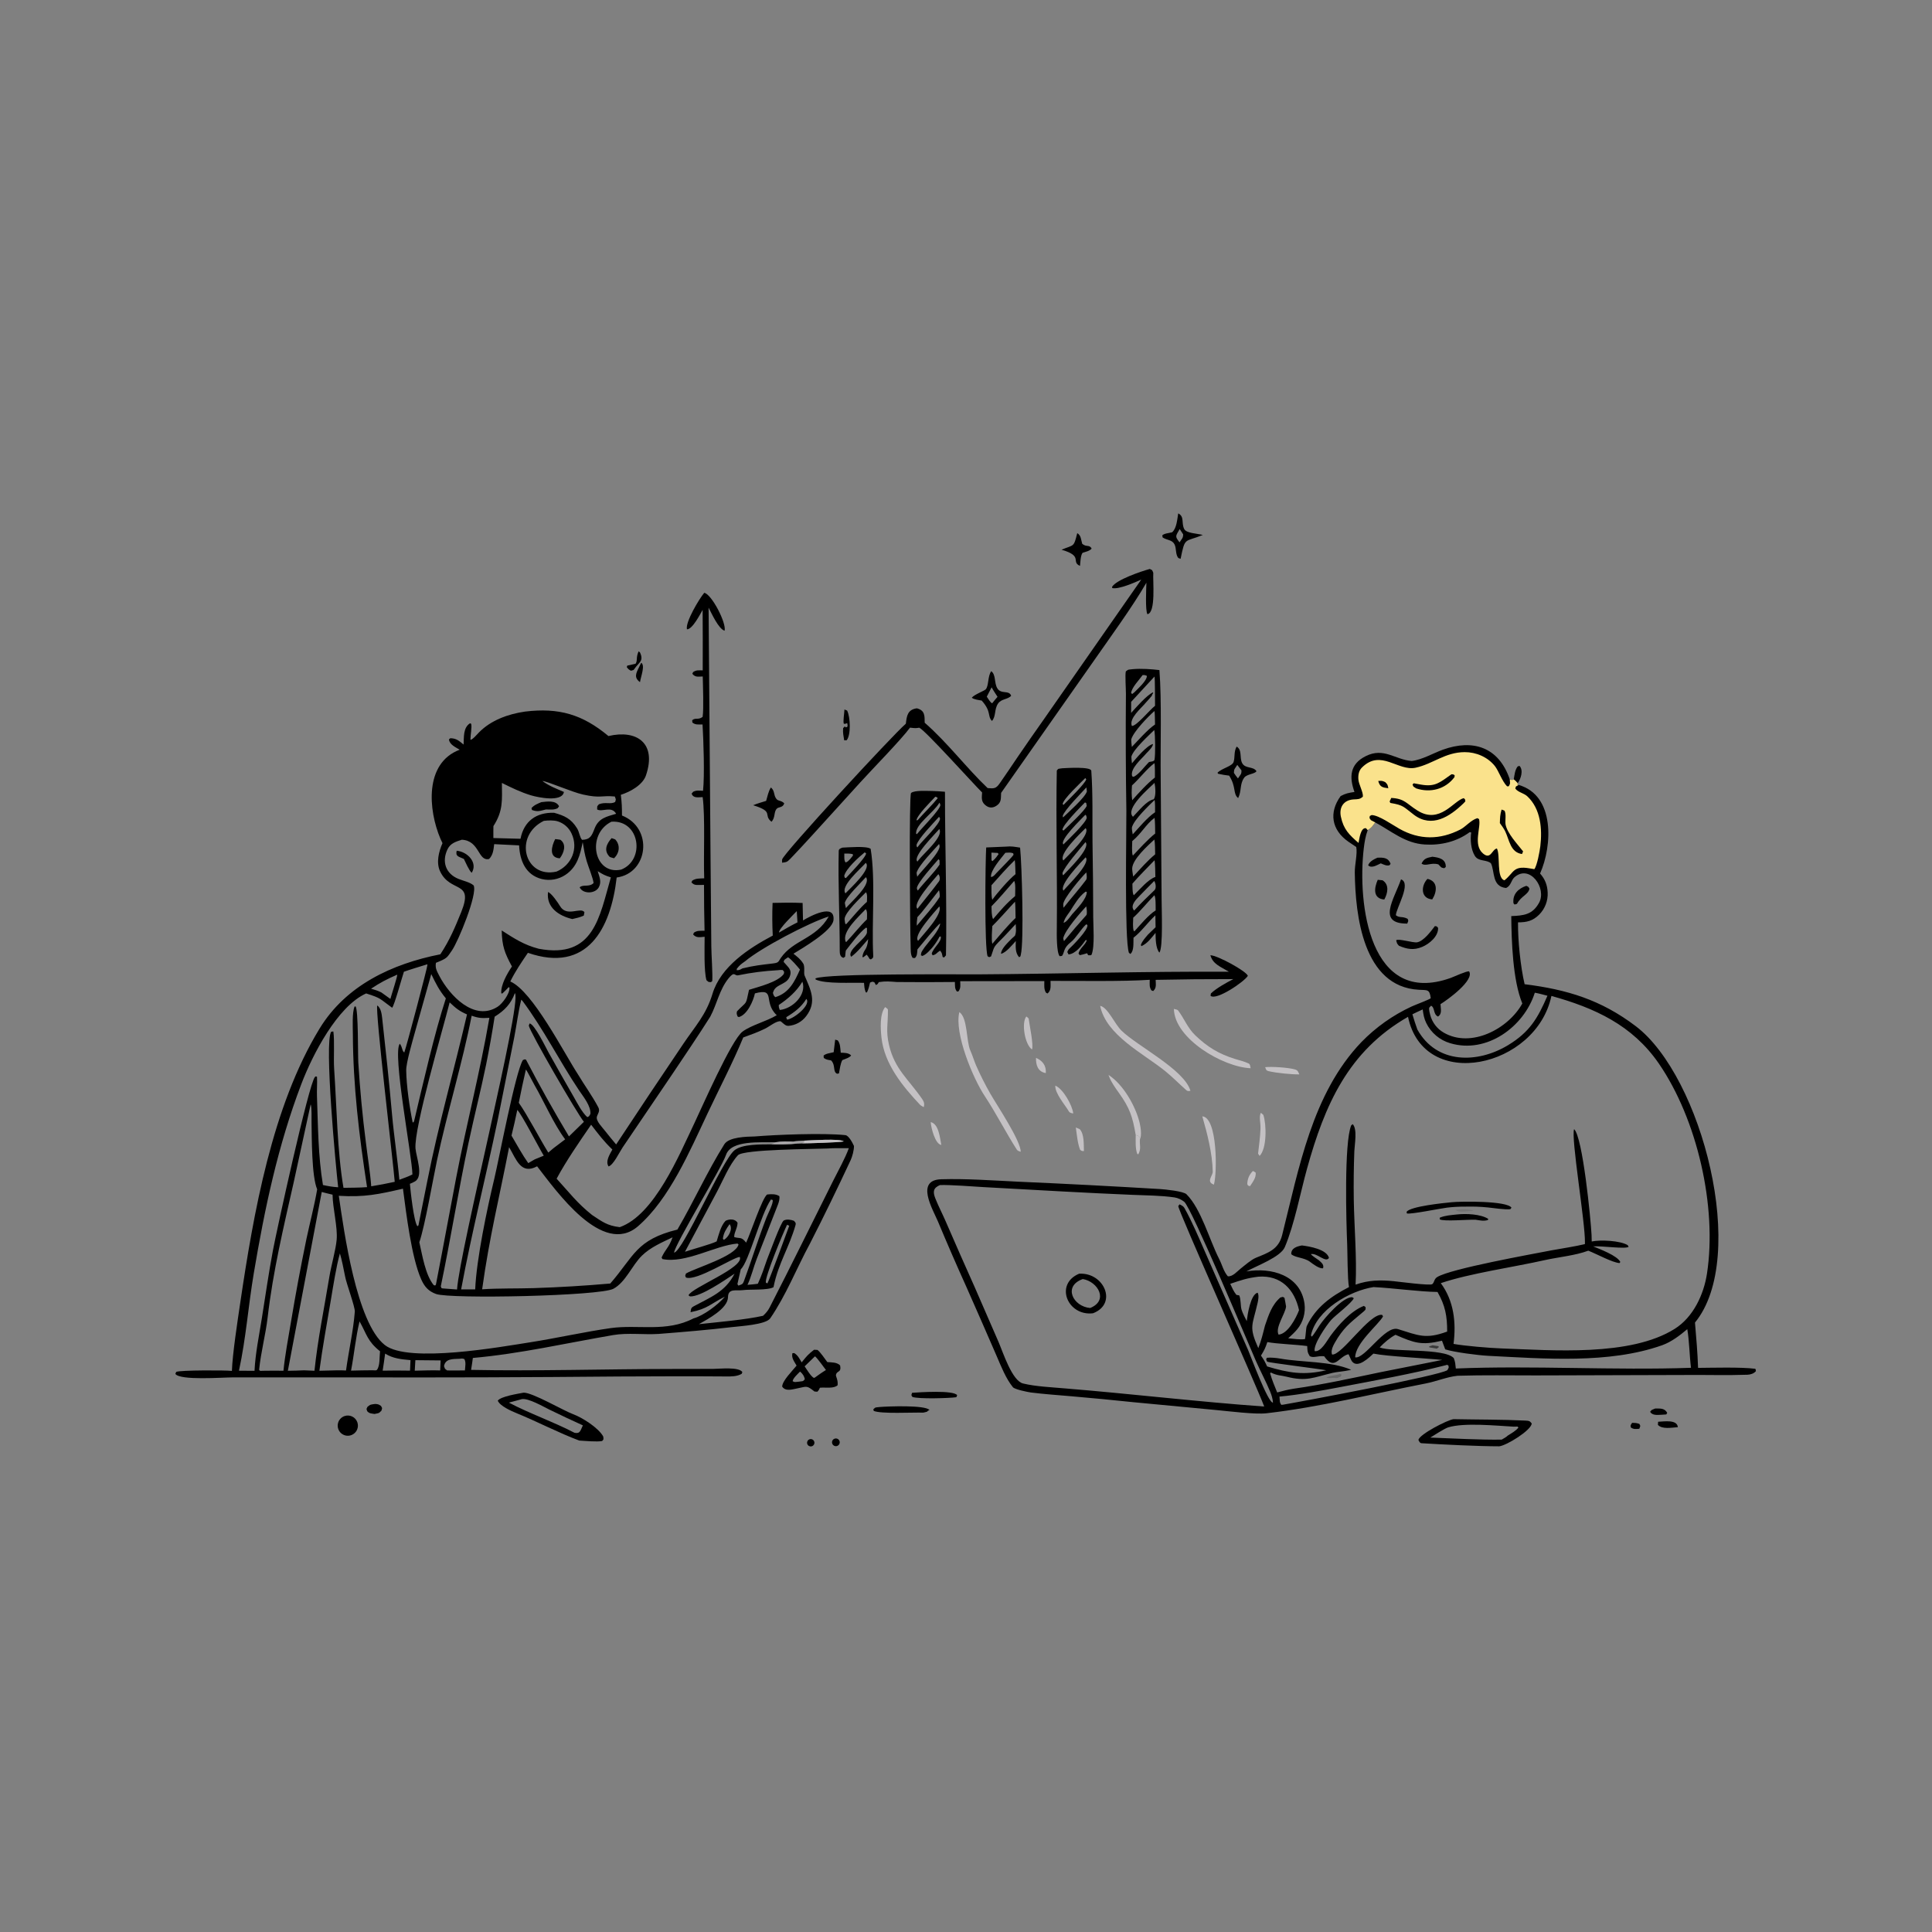 <svg version="1.1" xmlns="http://www.w3.org/2000/svg" style="display: block;" viewBox="0 0 2048 2048" width="1024" height="1024" preserveAspectRatio="none">
<rect x="0" y="0" width="2048" height="2048" fill="#808080" stroke="none"/>
<defs>
	<linearGradient id="Gradient1" gradientUnits="userSpaceOnUse" x1="788.019" y1="1025" x2="784.975" y2="1021.99">
		<stop class="stop0" offset="0" stop-opacity="0" stop-color="rgb(240,237,242)"/>
		<stop class="stop1" offset="1" stop-opacity="0.035" stop-color="rgb(237,234,234)"/>
	</linearGradient>
	<linearGradient id="Gradient2" gradientUnits="userSpaceOnUse" x1="745.768" y1="1393.07" x2="742.974" y2="1383">
		<stop class="stop0" offset="0" stop-opacity="0" stop-color="rgb(255,255,255)"/>
		<stop class="stop1" offset="1" stop-opacity="0.035" stop-color="rgb(225,223,223)"/>
	</linearGradient>
</defs>
<path transform="translate(0,0)" fill="rgb(0,0,0)" d="M 1435.79 839.524 C 1430.24 824.013 1430.6 810.083 1447.75 801.524 C 1467.05 791.895 1478.84 805.354 1496.51 806.67 C 1507.38 805.444 1519.53 798.284 1529.44 794.716 C 1561.56 783.155 1588.75 791.963 1600.43 826.093 C 1603.5 826.976 1602.17 827.239 1604.64 826.007 C 1606.98 827.987 1606.99 827.795 1608.89 830.176 L 1608.65 831.786 L 1609.83 832.07 C 1648.48 843.101 1645.6 896.547 1632.54 925.985 C 1637.78 931.836 1640.24 938.128 1640.59 946.024 C 1641.04 954.722 1637.82 963.209 1631.71 969.417 C 1624.85 976.276 1618.41 977.738 1609.16 977.734 C 1608.98 996.733 1611.74 1024.47 1616.16 1043.3 C 1661.41 1048.97 1697.22 1059.92 1733.92 1087.75 C 1804.16 1141.02 1853.76 1332.47 1796.75 1401.97 C 1798.14 1418.51 1799.47 1433.39 1800.03 1450 C 1814.02 1449.93 1845.31 1448.99 1860.37 1450.94 C 1861.23 1451.05 1861.14 1452.36 1861.32 1453.5 C 1859.04 1456.11 1855.6 1457.16 1852.22 1457.28 C 1831.25 1458.03 1809.32 1457.36 1788.31 1457.54 L 1627.93 1458 C 1600.64 1457.99 1572.47 1457.55 1545.22 1458.35 C 1533.89 1459.51 1522.64 1464.34 1511.51 1466.5 C 1455.57 1477.36 1399.3 1491.6 1342.67 1498.11 C 1330.38 1499.53 1302.28 1495.89 1288.88 1494.67 L 1200.87 1486.33 C 1179.07 1484.04 1157.25 1481.95 1135.41 1480.07 C 1121.28 1478.86 1106.72 1477.83 1092.69 1476.09 C 1089.19 1475.57 1075.65 1472.88 1073.68 1470.45 C 1066.3 1461.36 1061.23 1448.46 1056.69 1437.9 C 1046.1 1413.3 1035.3 1388.9 1024.53 1364.44 C 1014.09 1341.33 1003.98 1318.07 994.202 1294.67 C 988.493 1281.34 970.207 1250.86 997.782 1250.06 C 1024.4 1249.29 1052.76 1251.38 1079.43 1252.64 C 1129.64 1254.84 1179.83 1257.45 1230 1260.47 C 1234.81 1260.8 1254.45 1262.68 1257.75 1265.98 C 1273.27 1281.51 1282.08 1314.45 1292.25 1334.33 C 1295.64 1340.95 1296.96 1347.66 1301.59 1352.96 C 1306.85 1353.34 1311.24 1347.86 1315.17 1344.75 C 1319.65 1341.2 1326.22 1335.38 1331.47 1333.23 C 1344.22 1328.02 1355.27 1324.5 1359.09 1309.37 C 1376.91 1238.78 1390.81 1159.31 1443.14 1104.66 C 1458.41 1088.96 1476.42 1076.18 1496.29 1066.97 C 1500.29 1065.12 1514.8 1059.75 1516.66 1058.19 C 1515.42 1048.42 1513.18 1049.7 1504.01 1049.2 C 1444.93 1045.99 1436.74 970.231 1436.13 924.936 C 1436.01 916.594 1439.05 905.29 1437.7 897.868 C 1434.95 895.967 1432.1 894.155 1429.35 892.24 C 1411.27 879.618 1408.6 861.117 1421.14 843.852 C 1426.8 840.909 1429.51 840.485 1435.79 839.524 z M 1601.99 971.103 C 1614.82 970.515 1624.38 969.857 1631.46 956.994 C 1639.94 941.6 1621.65 915.624 1605.36 929.953 C 1601.71 933.16 1601.91 938.959 1596.45 941.306 C 1581.31 939.731 1584.73 924.074 1580.48 915.164 C 1575.85 910.994 1567.37 913.485 1563.5 907.416 C 1559.19 900.68 1558.42 890.068 1559.52 882.441 L 1557.86 882.149 C 1544.14 892.318 1527.2 896.238 1510.35 895.211 C 1489.54 893.941 1475.29 881.262 1457.83 871.794 C 1454.79 875.919 1454.1 877.488 1449.83 880.024 C 1447.49 886.158 1446.43 892.726 1445.63 899.568 C 1438.81 957.842 1451.61 1067.29 1537.61 1036.72 C 1541.52 1035.33 1553.95 1029.4 1557.28 1029.64 C 1563.33 1039.06 1534.28 1059.99 1526.99 1064.43 C 1527.23 1069.57 1528.87 1074.88 1524.3 1077.59 C 1519.01 1074.96 1521.3 1068.22 1516.99 1066.06 L 1514.94 1068.32 C 1514.75 1070.82 1515.39 1073.2 1516.02 1075.63 C 1518.06 1083.69 1523.29 1090.58 1530.52 1094.69 C 1559.5 1111.37 1598.86 1090.65 1613.72 1063.74 C 1603.51 1038.98 1602.31 997.541 1601.99 971.103 z M 1645.11 1325.33 C 1655.71 1323.43 1669.84 1321.26 1680.06 1318.81 L 1680.1 1317.21 C 1680.55 1296.14 1665.04 1205.4 1668.63 1196.96 C 1677.75 1205.21 1686.27 1292.43 1687.11 1309 C 1687.22 1311.34 1687.28 1313.68 1687.29 1316.03 C 1696.69 1314.04 1717.45 1315.1 1725.38 1319.87 L 1726.44 1321.68 C 1722.88 1324.27 1698.97 1320.59 1688.88 1321.22 C 1695.91 1324.17 1714.2 1330.91 1717.57 1337.69 L 1716.84 1338.9 C 1709.5 1338.6 1692.06 1328.99 1683.64 1325.78 C 1669.93 1330.97 1651.66 1332.58 1637.12 1335.87 C 1604.91 1343.14 1558.04 1349.78 1527.3 1360.19 C 1541.24 1379.03 1543.71 1401.97 1540.81 1424.59 C 1552.34 1426.72 1578.88 1428.94 1591.53 1429.39 C 1645.15 1431.3 1728.24 1438.29 1775.34 1408.59 C 1794.93 1396.25 1806.09 1372.25 1809.48 1350.03 C 1820.32 1278.99 1799.06 1186.43 1758.4 1127.35 C 1730.3 1086.53 1690.18 1068.4 1644.57 1055.74 C 1628.58 1131.66 1509.45 1158.43 1492.55 1077.89 C 1429.12 1114.24 1404.25 1171.26 1385.48 1238.91 C 1378.6 1263.7 1372.06 1298.29 1361.92 1322.07 C 1357.51 1332.41 1332.52 1341.66 1321.19 1347.77 C 1347.47 1343.15 1378.6 1351.7 1382.83 1381.97 C 1384.11 1391.67 1381.33 1401.47 1375.15 1409.05 C 1372.66 1412.16 1368.53 1415.89 1365.55 1418.65 C 1371.35 1419.15 1377.76 1420.25 1383.35 1419.5 C 1384.05 1416.69 1384.43 1407.39 1385.24 1405.69 C 1394.76 1385.77 1411.02 1374.1 1429.98 1364.37 C 1428.35 1356.58 1428.43 1327.23 1428.07 1319.03 C 1427.07 1295.99 1424.7 1211.49 1432.33 1192.92 L 1433.92 1191.65 C 1439.04 1196.9 1435.96 1213.06 1435.66 1220.1 C 1435.01 1237.23 1434.81 1254.36 1435.06 1271.5 C 1435.51 1300.07 1438.43 1334.24 1436.98 1361.76 C 1450.66 1356.93 1462.93 1356.69 1477.3 1358.1 C 1482.07 1358.56 1516.02 1363.07 1518.26 1361.25 C 1520.63 1359.33 1519.99 1355.87 1523.54 1353.71 C 1538.2 1344.79 1622.71 1329.69 1645.11 1325.33 z M 1418.12 1418.09 C 1415.28 1423.08 1409.96 1430.13 1412.04 1435.83 C 1422.14 1437.41 1451.88 1391.57 1465.14 1393.82 L 1466.07 1395.47 C 1461.35 1404.09 1436.61 1423.89 1436.56 1438.85 C 1446.92 1440.78 1468.18 1404.66 1481.93 1408.91 C 1503.6 1415.6 1511.21 1419.93 1534.05 1411.52 C 1534.11 1395.15 1532.02 1383.88 1523.81 1369.53 C 1504.67 1369.32 1477.18 1365.41 1455.96 1364.36 C 1430.56 1368.37 1395.57 1388.52 1389.66 1415.44 L 1390.43 1416.93 C 1392.38 1415.49 1396.87 1407.75 1398.86 1404.81 C 1404.39 1396.62 1423.12 1375.15 1433.2 1375.04 L 1435.09 1376.12 C 1432.87 1381.46 1415.57 1394.18 1411.11 1399.19 C 1406.01 1404.92 1392.02 1425.21 1393.6 1432.23 C 1400.32 1433.52 1406.78 1420.93 1410.2 1416.26 C 1418.75 1404.61 1431.95 1389.68 1445.7 1384.33 L 1447.51 1385.48 C 1447.63 1387.78 1448.14 1387.98 1445.76 1390.04 C 1433.99 1400.21 1426.89 1404.66 1418.12 1418.09 z M 1531.99 1430.37 L 1528.56 1421.2 C 1506.82 1426.43 1499.14 1423.59 1479.28 1414.94 C 1473.15 1418.21 1467.3 1423.3 1462.52 1428.32 C 1475.23 1433.58 1530.97 1428.67 1541.06 1439.65 C 1542.73 1443.95 1542.72 1446 1543.24 1450.68 C 1624.15 1447.31 1711.73 1452.8 1792.52 1449.92 C 1790.88 1436.62 1790.74 1421.32 1788.59 1408.98 C 1780.93 1415.41 1771.82 1422.51 1761.8 1426.05 C 1705.57 1445.97 1636.63 1440.19 1577.73 1437.23 C 1566.59 1436.67 1541.33 1433.38 1531.99 1430.37 z M 1377.03 1388.85 C 1372.23 1366.81 1357.9 1351.61 1334.05 1353.33 C 1322.02 1354.79 1315.68 1356.96 1304.11 1360.91 C 1306.16 1365.19 1307.64 1368.92 1310.61 1372.61 L 1313.65 1373.17 C 1315.49 1377.26 1314.86 1384.03 1316.11 1388.33 C 1317.09 1391.75 1319.94 1397.15 1321.59 1400.43 C 1322.46 1393.49 1325.58 1372.28 1333.1 1370.31 C 1334.79 1372.88 1333.79 1378.17 1333.11 1381.15 C 1327.61 1405.49 1323.5 1405.89 1333.86 1429.07 C 1337.1 1420.79 1338.74 1413.83 1340.91 1405.26 C 1344.78 1394.1 1348.08 1383.28 1357.22 1375.41 L 1359.89 1374.74 L 1361.62 1375.78 C 1361.81 1376.52 1363.29 1384.5 1363.27 1384.88 C 1362.77 1392.23 1351.43 1407.18 1355.32 1414.76 C 1365.13 1414.06 1373.9 1397.14 1377.03 1388.85 z M 1360.22 1489.01 C 1379.76 1485.71 1526.24 1458.23 1534.31 1452.4 C 1535.97 1448.94 1535.89 1450.6 1535.34 1447.37 C 1533.3 1446.69 1534.19 1446.59 1532.66 1447.15 C 1497.27 1456.22 1457.91 1463.28 1421.83 1470.16 C 1402 1473.94 1375.81 1478.77 1356.3 1480.44 C 1356.72 1484.52 1356.17 1486.54 1358.29 1489.19 L 1360.22 1489.01 z M 1508.13 1070.03 C 1504.64 1071.67 1500.59 1073.44 1497.2 1075.18 C 1498.88 1080.64 1500.44 1085.9 1502.44 1091.27 C 1522.8 1128.07 1566.26 1127.53 1598.65 1107.9 C 1621.48 1094.06 1630.07 1079.43 1640.36 1055.54 C 1635.96 1054.39 1631.44 1053.09 1626.97 1052.31 C 1615.44 1088.68 1575.78 1117.39 1537.32 1105.86 C 1526.2 1102.62 1516.96 1094.84 1511.88 1084.43 C 1509.59 1079.81 1508.75 1075.11 1508.13 1070.03 z M 1336.68 1436.98 C 1339.95 1441.58 1340.81 1443.33 1343.21 1448.48 C 1366.52 1455.47 1382.07 1458.03 1405.86 1452.54 C 1397.58 1450.96 1345.36 1444.57 1343.23 1443.44 C 1342.01 1440.53 1341.89 1441.86 1342.87 1439.31 C 1346.66 1438.78 1353.41 1439.5 1357.16 1440.17 C 1380.25 1444.29 1410.86 1442.71 1432.29 1452.03 L 1430.99 1452.35 C 1424.55 1453.84 1417.38 1454.15 1412.64 1455.28 C 1392.22 1460.15 1385.06 1464.75 1363.82 1459.37 C 1357.7 1457.82 1354.23 1458.4 1347.1 1454.91 L 1346.37 1455.76 C 1348.34 1462.8 1351.13 1469.28 1353.86 1476.05 C 1360.4 1474.3 1365.06 1473.06 1371.76 1472.02 C 1402.25 1467.74 1434.01 1460.7 1464.12 1454.43 L 1528.85 1441.59 C 1511.38 1439.76 1470.3 1437.81 1455.88 1434.89 C 1452.02 1438.35 1439.05 1451.55 1433 1442.88 C 1431.9 1441.32 1430.69 1437.65 1429.46 1435.52 C 1418.92 1437.87 1414.8 1453.77 1403.63 1437.65 C 1396.53 1437.06 1392.74 1439.78 1388.42 1437.63 C 1385.8 1433.44 1385.98 1431.97 1385.69 1426.87 C 1373.12 1425.16 1353.88 1424.65 1343.45 1422.65 C 1341.11 1429.46 1340.4 1430.87 1336.68 1436.98 z M 1250.39 1276.66 C 1252.31 1277.6 1254.44 1278.58 1255.52 1280.49 C 1263.72 1295.04 1270.87 1312.22 1277.57 1327.44 L 1323.25 1431.6 C 1325.66 1437.22 1344.33 1487.63 1349.43 1486.82 C 1349.12 1482.81 1347.99 1479.05 1346.47 1475.34 C 1341.96 1464.34 1336.17 1453.74 1331.39 1442.82 C 1323.75 1425.4 1263.02 1280.15 1255.36 1273.98 C 1252.49 1271.67 1248.67 1269.85 1245.02 1269.32 C 1230.4 1267.18 1215.09 1267.23 1200.35 1266.58 C 1175.84 1265.54 1151.34 1264.36 1126.84 1263.02 L 1042.75 1258.39 C 1030.8 1257.71 1007.42 1255.82 996.406 1256.22 C 989.187 1259.26 988.693 1263.33 991.529 1270.45 C 994.744 1278.52 998.825 1286.32 1002.32 1294.34 C 1012.48 1317.79 1022.79 1341.18 1033.25 1364.5 L 1058.46 1422.44 C 1063.31 1433.66 1072.82 1463.74 1084.52 1466.56 C 1098.16 1469.84 1114.25 1470.46 1128.36 1471.72 C 1198.9 1477.46 1269.56 1485.93 1340.13 1490.98 C 1331.5 1467.8 1248.94 1283.36 1249.01 1278.49 L 1250.39 1276.66 z"/>
<path transform="translate(0,0)" fill="rgb(0,0,0)" d="M 1485.14 932.165 C 1496.53 936.168 1479.98 962.621 1479.68 970.202 C 1483.73 973.359 1486.15 970.951 1492.16 973.98 C 1493.19 977.019 1493.04 975.388 1491.73 979.053 C 1459.51 979.185 1477.49 953.791 1485.14 932.165 z"/>
<path transform="translate(0,0)" fill="rgb(0,0,0)" d="M 1521.07 981.658 C 1523.83 982.217 1522.69 981.631 1524.43 983.645 C 1524.82 992.577 1515.09 1000.62 1507.51 1003.77 C 1498.53 1007.5 1491.7 1006.21 1483 1002.59 C 1480.69 1000.2 1480.86 999.884 1480 996.743 C 1482.17 994.577 1497.9 999.611 1502.12 998.905 C 1509.16 997.73 1516.95 987.061 1521.07 981.658 z"/>
<path transform="translate(0,0)" fill="rgb(0,0,0)" d="M 1513.15 931.656 C 1524.67 934.103 1523.31 945.541 1518.24 953.404 C 1505.88 952.481 1506.09 939.031 1513.15 931.656 z"/>
<path transform="translate(0,0)" fill="rgb(0,0,0)" d="M 1460.47 932.646 L 1465.56 933.139 C 1473 937.822 1471.04 947.001 1467.39 953.536 C 1455.11 952.511 1456.65 941.221 1460.47 932.646 z"/>
<path transform="translate(0,0)" fill="rgb(0,0,0)" d="M 1518.37 908.168 C 1525.18 908.945 1532.9 910.506 1532.57 919.048 L 1530.93 920.348 C 1527.07 919.606 1528.1 919.604 1524.74 916.284 C 1516.87 913.957 1511.26 918.812 1506.9 915.421 C 1509.57 909.866 1512.65 909.36 1518.37 908.168 z"/>
<path transform="translate(0,0)" fill="rgb(0,0,0)" d="M 1617.94 939.02 C 1620.68 940.393 1619.59 939.441 1621.31 942.009 C 1619.92 948.575 1612.85 949.424 1608.02 958.13 C 1607.71 958.327 1605.93 958.724 1605.5 958.833 L 1604.35 957.55 C 1603.15 947.863 1609.47 941.859 1617.94 939.02 z"/>
<path transform="translate(0,0)" fill="rgb(0,0,0)" d="M 1460.08 909.202 C 1466.39 908.955 1471.65 908.978 1474.08 915.757 L 1472.82 917.249 C 1469.44 918.03 1467.03 916.521 1463.68 915.182 C 1459.76 916.979 1453.73 920.918 1450.29 917.21 C 1451.86 913.064 1456.34 910.952 1460.08 909.202 z"/>
<path transform="translate(0,0)" fill="rgb(250,226,140)" d="M 1440.1 893.553 C 1430.35 885.008 1424.22 879.307 1421.39 865.757 C 1419.27 855.579 1424.47 847.982 1434.97 847.405 C 1439.29 847.169 1441.55 847.408 1444.69 844.486 C 1445.26 839.801 1440.3 831.648 1439.92 826.077 C 1439.61 821.548 1440.33 816.972 1443.73 813.596 C 1463.77 793.659 1481.93 817.896 1500.7 813.783 C 1519.2 809.73 1531.77 797.383 1552.64 797.294 C 1564.72 797.242 1576.95 802.436 1584.62 812.039 C 1588.54 816.946 1592.29 828.248 1597.55 833.521 L 1599.34 833.512 C 1601.31 829.967 1600.65 830.828 1600.43 826.093 C 1603.5 826.976 1602.17 827.239 1604.64 826.007 C 1606.98 827.987 1606.99 827.795 1608.89 830.176 L 1608.65 831.786 L 1609.83 832.07 C 1606.3 834.281 1607.12 832.825 1606.31 835.969 C 1609.55 840.095 1615.26 840.603 1619.07 844.171 C 1633.29 857.472 1634.97 878.788 1632.81 896.988 C 1632.16 902.458 1629.34 917.726 1626.46 921.342 L 1621.22 920.471 C 1603.62 917.486 1605.02 925.098 1594.76 933.178 C 1586.02 930.592 1590.66 906.662 1586.78 899.434 C 1581.48 900.352 1580.36 911.756 1572.08 904.755 C 1561.12 895.481 1570.22 876.784 1567.85 868.282 L 1566.07 867.28 C 1559.36 869.223 1553.49 876.502 1548.15 879.249 C 1526.46 890.406 1504.67 890.569 1483.35 878.512 C 1475.21 873.905 1461.83 864.307 1454.04 863.989 L 1452.05 864.993 C 1451.6 867.998 1451.37 866.54 1453.23 869.409 L 1457.83 871.794 C 1454.79 875.919 1454.1 877.488 1449.83 880.024 L 1448.03 877.966 C 1442.27 876.934 1440.98 889.329 1440.1 893.553 z"/>
<path transform="translate(0,0)" fill="rgb(0,0,0)" d="M 1474.81 845.845 C 1489.05 846.592 1490.73 851.768 1502.6 859.234 C 1526.37 874.173 1540.99 848.591 1551.63 846.056 C 1553.56 847.98 1552.93 846.895 1553.32 849.49 L 1551.28 851.652 C 1536.84 865.599 1517.93 878.036 1498.92 863.765 C 1487.52 855.203 1488.31 853.593 1473.81 851.149 L 1473.06 849.57 L 1474.81 845.845 z"/>
<path transform="translate(0,0)" fill="rgb(0,0,0)" d="M 1538.63 820.757 C 1540.81 820.845 1540 820.672 1541.97 821.728 L 1541.83 823.756 C 1532.1 836.73 1516.1 840.756 1501.07 835.685 C 1497.82 833.264 1498.56 834.726 1497.35 831.586 L 1498.6 830.315 C 1501.19 830.803 1503.79 831.274 1506.39 831.729 C 1521.33 834.324 1526.09 829.599 1538.63 820.757 z"/>
<path transform="translate(0,0)" fill="rgb(0,0,0)" d="M 1591.73 858.151 L 1594.8 859.363 C 1596.94 862.807 1595.28 869.891 1595.94 873.838 C 1597.51 883.25 1609.11 895.508 1614.55 902.497 L 1613.41 905.302 C 1601.03 903.574 1600.02 890.48 1595.61 881.286 C 1594.25 878.438 1591.79 875.09 1589.91 872.511 C 1590.13 866.482 1590.07 864.115 1591.73 858.151 z"/>
<path transform="translate(0,0)" fill="rgb(0,0,0)" d="M 1461 827.847 C 1465.01 827.632 1464.84 827.517 1468.46 829.126 C 1471.13 831.788 1470.9 831.983 1471.67 835.579 C 1465.52 834.801 1462.64 834.247 1461 827.847 z"/>
<path transform="translate(0,0)" fill="rgb(0,0,0)" d="M 1538.81 1274.41 C 1548.51 1273.4 1597.92 1272.79 1602.22 1280.25 L 1600.97 1281.8 C 1595.08 1282.43 1583.63 1280.58 1577.23 1279.95 C 1567.93 1279.04 1562.61 1278.93 1553.25 1279.08 C 1546.73 1279.03 1540.21 1279.39 1533.74 1280.17 C 1526.54 1281.04 1494.82 1287.57 1491.32 1286.27 L 1491.05 1284.52 C 1495.53 1278.74 1529.78 1275.29 1538.81 1274.41 z"/>
<path transform="translate(0,0)" fill="rgb(0,0,0)" d="M 1380.11 1320.22 C 1388.12 1321.23 1406.4 1324.3 1408.77 1333.45 C 1405.14 1339.02 1396.35 1327.92 1389.56 1329.43 C 1390.92 1331.28 1396.05 1334.53 1398.23 1336.06 C 1400.92 1338.61 1403.65 1340.51 1402.51 1344.41 C 1398.48 1345.09 1391.8 1339.92 1388.47 1337.43 C 1382.61 1333.04 1372.7 1333.22 1368.8 1329.47 C 1368.47 1323.1 1374.77 1321.22 1380.11 1320.22 z"/>
<path transform="translate(0,0)" fill="rgb(0,0,0)" d="M 1544.5 1287.37 C 1554.14 1286.35 1569.45 1286.9 1577.62 1292.07 L 1577.19 1293.3 C 1572.56 1294.66 1569.02 1293.67 1564.18 1292.97 C 1555.5 1292.66 1530.79 1295 1526.2 1292.58 L 1526.21 1290.79 C 1532.04 1288.38 1538.2 1288.08 1544.5 1287.37 z"/>
<path transform="translate(0,0)" fill="rgb(0,0,0)" fill-opacity="0.11" d="M 1542.81 1282.49 C 1547.06 1281.78 1558.65 1281.44 1562.22 1283.57 C 1556.1 1283.4 1547.3 1286.14 1542.81 1282.49 z"/>
<path transform="translate(0,0)" fill="rgb(0,0,0)" d="M 1143.91 1350.18 C 1170.44 1348.6 1185.02 1382.04 1158.63 1392.12 C 1131.71 1395.37 1117.53 1361.27 1143.91 1350.18 z M 1155.61 1386.53 C 1175.5 1378.54 1163.8 1358.53 1147.83 1355.84 C 1126.46 1363.36 1137.49 1385 1155.61 1386.53 z"/>
<path transform="translate(0,0)" fill="rgb(0,0,0)" fill-opacity="0.549" d="M 1518.59 1426.05 L 1524.68 1426.95 L 1525.33 1427.95 L 1523.03 1429.65 C 1520.44 1429.24 1517.77 1428.72 1515.18 1428.25 L 1514.93 1427.23 L 1518.59 1426.05 z"/>
<path transform="translate(0,0)" fill="rgb(0,0,0)" fill-opacity="0.196" d="M 1417.37 1457.43 C 1417.86 1457.17 1420.06 1456.59 1420.69 1456.41 L 1422.2 1457.34 L 1421.13 1459.21 C 1416.79 1460.99 1418.2 1461.08 1414.01 1460.55 C 1410.07 1460.9 1409.77 1460.93 1405.87 1460.45 C 1408.87 1458.56 1413.73 1458.08 1417.37 1457.43 z"/>
<path transform="translate(0,0)" fill="rgb(0,0,0)" d="M 556.454 754.319 C 592.556 749.945 617.457 757.325 644.976 780.234 C 674.947 773.221 696.358 787.591 684.759 821.916 C 681.322 832.085 668.191 839.326 658.102 842.533 C 659.151 851.04 659.333 855.872 659.327 864.475 C 692.91 877.81 687.239 925.6 653.709 930.205 C 647.445 984.739 622.416 1031.79 559.604 1010.03 C 552.723 1020.13 546.348 1029.44 540.941 1040.41 C 564.526 1050.52 597.952 1116.36 612.652 1138.84 C 619.652 1150.61 627.781 1161.59 634.174 1173.7 C 636.479 1177.83 633.456 1180.83 632.705 1183.82 C 631.555 1188.39 638.745 1195.25 641.696 1199.17 C 644.874 1203.39 649.417 1208.65 653.129 1213.18 C 676.643 1177.5 700.366 1141.96 724.298 1106.56 C 736.779 1087.97 748.554 1075.77 755.242 1053.57 C 764.023 1024.44 794.058 1005.06 819.159 991.75 C 818.552 980.215 818.488 968.657 818.969 957.115 C 830.149 956.848 839.585 956.689 850.806 957.184 L 851.217 975.706 C 858.503 971.284 885.496 956.779 883.512 975.42 C 882.301 986.801 850.328 1005.26 841.098 1010.96 C 845.175 1014.23 848.364 1016.54 851.242 1021.1 C 853.564 1024 851.794 1031.49 852.854 1034.01 C 859.209 1049.09 866.315 1061.8 854.589 1077.15 C 850.114 1083.09 843.317 1086.83 835.907 1087.44 C 832.989 1087.68 831.115 1085.53 828.677 1083.55 L 827.544 1082.61 C 823.153 1081.89 815.787 1088.06 811.077 1090.38 C 803.378 1094.17 795.895 1096.86 787.863 1099.75 C 776.915 1126.27 762.073 1154.76 749.784 1180.81 C 731.167 1220.27 709.589 1271.04 676.381 1299.82 C 638.582 1332.58 589.249 1261.78 569.356 1236.33 C 552.193 1245.57 547.356 1229.18 539.675 1216.03 C 529.28 1269.69 518.771 1311.2 511.095 1366.71 C 527.53 1365.55 548.584 1366 565.67 1365.47 C 592.788 1364.59 619.876 1362.97 646.903 1360.59 C 672.303 1331.43 674.055 1314.29 718.093 1303.39 C 735.079 1274.36 749.923 1241.51 767.81 1212.99 C 772.681 1205.22 791.35 1204.89 799.94 1204.7 C 822.709 1202.82 872.773 1200.81 896.117 1203.29 C 899.659 1203.66 903.649 1211.28 905.253 1214.8 C 905.307 1219.06 903.543 1225.93 901.703 1229.86 C 887.82 1259.54 873.473 1289.2 858.483 1318.44 C 844.445 1344.38 833.167 1373.28 816.439 1397.54 C 811.835 1404.22 784.374 1405.78 775.758 1406.8 C 750.137 1409.84 724.214 1411.96 698.496 1413.99 C 682.853 1415.06 665.413 1412.59 649.981 1415.23 C 600.271 1423.73 551.618 1435.03 501.248 1439.49 C 500.804 1443.43 499.97 1448.13 499.373 1452.13 C 567.689 1453.55 641.735 1451.25 710.67 1451.16 L 756.01 1451.08 C 763.099 1451.03 783.054 1448.73 786.926 1454.42 L 786.273 1456.25 C 781.502 1459.19 775.148 1459.15 769.645 1459.1 C 731.859 1458.77 694.063 1459 656.28 1459.14 C 561.524 1460.01 466.765 1460.32 372.006 1460.06 L 246.88 1460.08 C 235.451 1460.11 190.926 1463.56 185.883 1456.39 L 186.799 1454.25 C 190.654 1452.36 239.289 1452.42 245.83 1453.21 C 246.392 1435.67 251.795 1400.46 254.61 1381.45 C 268.672 1286.43 288.338 1173.01 338.75 1090.37 C 366.843 1044.32 415.702 1021.7 466.796 1011.59 C 476.798 996.388 482.401 982.935 488.872 966.961 C 502.781 932.63 477.306 947.164 466.408 923.404 C 462.251 914.341 465.102 902.724 469.064 893.771 C 468.25 892.212 467.505 890.618 466.831 888.994 C 454.043 858.748 449.593 808.985 487.265 794.723 C 482.847 792.025 476.473 789.314 475.902 783.757 L 477.416 782.535 C 483.879 782.739 486.389 785.157 491.429 789.266 C 491.868 781.294 490.851 771.438 498.201 766.721 L 499.439 767.21 C 500.444 770.948 498.664 778.845 498.668 784.124 C 500.44 784.672 505.698 778.488 507.557 776.576 C 520.304 763.455 538.652 756.906 556.454 754.319 z M 778.656 1350.16 C 768.927 1356.63 742.837 1374.81 731.459 1374.26 L 729.868 1373.1 C 732.783 1365.07 789.183 1343.68 784.207 1332.41 C 777.85 1332.43 738.478 1358.33 727.168 1354.26 C 726.009 1351.66 726.232 1353.03 727.153 1349.98 C 738.065 1343.74 780.012 1331.58 782.891 1319.18 L 781.776 1318.22 C 758.451 1320.11 726.758 1339.68 702.186 1334.66 L 701.321 1332.98 C 705.773 1323.46 708.815 1323.07 712.961 1311.62 C 701.591 1317.07 689.514 1322.15 680.39 1331.11 C 669.964 1341.35 663.226 1359.11 650.296 1366.12 C 635.988 1373.88 477.46 1377.16 462.303 1371.7 C 454.192 1368.78 449.968 1363.97 446.525 1356.23 C 436.151 1332.92 430.621 1286.27 427.156 1260.05 C 401.464 1265.98 386.342 1269.27 359.141 1267.6 C 364.64 1304.99 377.815 1402.18 407.925 1425.79 C 433.075 1445.5 532.056 1427.54 562.489 1422.81 C 588.571 1418.75 620.935 1411.57 647.396 1407.85 C 676.481 1403.77 706.314 1412.57 735.191 1397.54 C 745.59 1394.78 761.139 1383.16 768.389 1374.54 C 753.453 1381.89 750.316 1387.39 732.03 1390.99 C 732.558 1387.89 732.119 1386.49 735.299 1384.77 C 753.29 1374.99 768.712 1369.61 778.656 1350.16 z M 269.794 1453.13 C 270.708 1434.72 274.575 1416.12 277.482 1397.91 C 281.349 1373.68 284.821 1349.39 289.35 1325.27 C 293.173 1304.91 327.34 1148.7 333.821 1141.68 C 334.045 1141.43 334.322 1141.25 334.573 1141.03 L 336.037 1141.39 C 336.41 1148.66 335.74 1155.03 335.997 1162.07 C 337.126 1193.03 337.189 1225.59 342.345 1256.16 C 348.846 1257.53 351.76 1258.08 358.471 1258.56 C 356.078 1237.8 343.513 1104.85 351.099 1093.66 L 353.368 1093.39 C 354.805 1103.51 353.427 1121.59 354.225 1133.25 C 356.962 1173.26 357.429 1220.02 364.107 1259.15 C 372.21 1259.01 381.068 1259.04 389.088 1258.42 C 380.732 1204.31 374.251 1150.88 374.051 1096.02 C 374.023 1088.56 373.159 1073.59 375.815 1067.08 L 376.895 1066.74 C 379.947 1070.5 379.284 1117.54 379.816 1126.29 C 381.567 1154.81 384.271 1183.26 387.923 1211.59 C 389.598 1225.52 392.59 1244.17 393.511 1257.52 C 402.204 1256.07 409.845 1254.69 418.433 1252.77 C 416.755 1231.95 397.571 1071.3 399.926 1065.81 C 403.734 1068.65 404.579 1074.44 405.094 1079.05 C 408.895 1113.07 412.544 1147.14 415.567 1181.25 C 417.603 1204.23 421.294 1227.76 423.325 1250.61 C 427.748 1248.94 433.065 1247.13 437.188 1244.97 C 436.893 1225.79 415.632 1115.75 423.836 1106.36 C 426.891 1110.58 426.05 1114.21 428.574 1115.64 C 431.048 1108.97 453.424 1024.27 453.107 1022.72 L 452.775 1022.25 C 444.814 1024.75 435.969 1027.33 428.165 1030.08 C 426.386 1035.2 417.798 1066.71 415.65 1068.25 C 402.074 1058.47 404.716 1058.34 388.117 1053.08 C 357.462 1066.85 331.048 1118.6 319.413 1149.18 C 294.557 1214.51 280.551 1281.16 268.996 1349.89 C 263.058 1385.21 260.876 1417.87 253.306 1453.01 L 269.794 1453.13 z M 658.441 921.821 C 684.248 911.668 678.367 868.935 648.137 871.048 C 621.271 884.285 629.474 928.132 658.441 921.821 z M 557.469 1133.73 C 554.752 1145.44 552.244 1157.2 549.946 1169.01 C 558.901 1181.56 572.089 1207.08 581.225 1221.79 L 586.689 1217.15 L 599.098 1207.75 C 587.216 1192 576.516 1167.29 566.492 1150.04 C 564.736 1147.01 559.006 1135.54 557.469 1133.73 z M 773.372 1297.67 C 769.857 1302.75 766.971 1306.91 766.285 1313.15 L 767.338 1314.32 C 772.446 1311.45 777.266 1302.37 773.372 1297.67 z M 740.825 1403.68 C 759.914 1401.61 791.098 1398.88 808.882 1394.78 C 811.739 1392.11 813.968 1389.61 815.781 1386.09 C 838.718 1341.59 860.698 1296.55 883.128 1251.78 C 888.378 1241.3 895.918 1227.89 899.804 1217.11 C 893.926 1217.16 882.763 1216.9 877.311 1217.45 C 863.212 1218.1 788.043 1218.24 782.214 1224.62 C 772.995 1234.71 766.351 1251.45 759.886 1263.57 L 726.086 1326.94 C 734.318 1324.1 753.429 1319.06 759.689 1315.93 C 761.9 1308.77 764.022 1299.44 769.142 1294.09 C 773.22 1292.05 779.387 1291.82 781.853 1296.31 C 781.506 1302.83 777.947 1306.82 778.339 1311.4 C 784.938 1313.19 785.743 1310.77 790.96 1317.24 C 796.111 1306.09 807.868 1270.33 813.145 1266.22 C 817.537 1265.76 822.281 1265.46 826.133 1267.95 C 826.646 1270.83 825.686 1274.21 824.629 1276.95 C 817.254 1296.03 809.748 1315.16 802.265 1334.2 C 798.706 1343.26 796.457 1353.41 792.356 1362 C 793.766 1361.86 802.647 1361.08 803.352 1360.81 C 807.39 1352.02 809.853 1344.58 812.959 1335.47 C 815.305 1329.87 827.704 1295.32 830.874 1293.74 C 834.096 1292.12 838.334 1292.93 841.576 1294.07 C 842.971 1295.68 843.97 1296.22 843.267 1298.72 C 836.747 1321.84 825.272 1338.89 820.266 1362.97 L 819.958 1364.48 C 813.398 1368.03 795.344 1366.52 787.36 1367.61 C 780.832 1368.5 771.85 1365.29 771.72 1374.96 C 771.556 1387.3 750.068 1398.42 740.825 1403.68 z M 394.988 1452.53 C 396.936 1452.55 398.839 1453.05 399.625 1452.02 C 402.995 1447.64 402.135 1438.13 402.849 1432.4 C 389.286 1421.59 388.807 1414.29 381.132 1400.73 C 377.031 1417.57 375.394 1435.9 372.12 1452.92 C 379.618 1452.77 387.525 1452.49 394.988 1452.53 z M 532.038 829.956 C 532.156 848.287 533.52 859.423 523.043 875.711 C 523.024 879.81 522.904 884.303 523.009 888.362 L 551.759 889.134 C 555.391 870.416 568.566 861.042 587.302 861.568 C 598.243 864.619 605.33 867.668 611.782 878.17 C 614.238 882.167 614.569 887.962 617.072 890.269 C 625.621 889.979 627.325 885.973 630.229 878.413 C 634.526 867.227 642.769 865.746 653.132 862.633 C 648.194 853.863 638.351 861.229 632.991 858.04 C 633.261 853.777 632.46 855.469 634.881 852.55 C 642.027 849.758 647.241 853.024 652.122 850.081 C 653.086 846.428 653.03 848.292 651.741 844.312 C 637.115 842.992 636.864 846.406 618.145 842.282 C 606.056 839.618 580.503 828.23 574.956 827.878 C 581.844 833.109 589.885 836.066 597.789 839.494 C 595.927 850.673 570.319 845.34 562.804 843.066 C 551.989 839.793 542.122 834.934 532.038 829.956 z M 341.056 1263.55 L 305.14 1453.08 C 310.653 1452.95 316.931 1452.94 322.359 1452.58 L 333.35 1453.05 C 336.786 1420.06 343.804 1385.82 349.207 1353.04 C 351.071 1341.73 355.892 1324.87 356.861 1314.31 C 358.087 1300.97 352.741 1281.16 352.523 1266.39 C 348.856 1265.5 344.634 1264.58 341.056 1263.55 z M 542.208 1203.77 C 547.531 1212.84 553.998 1224.58 559.979 1232.96 L 566.837 1228.98 L 576.399 1225.07 C 571.631 1217.21 552.642 1180.46 548.348 1176.57 C 546.488 1185.68 544.44 1194.75 542.208 1203.77 z M 489.571 890.14 C 483.282 892.16 477.557 893.84 474.499 900.067 C 468.054 913.189 472.288 926.134 486.057 931.695 C 491.142 933.749 498.214 935.14 502.119 938.613 C 506.324 947.932 485.781 997.924 479.028 1007.57 C 474.39 1014.19 474.369 1015.34 466.823 1018.67 C 465.259 1019.35 463.683 1020 462.096 1020.63 C 461.243 1026.09 462.761 1028.85 465.74 1034.56 C 476.482 1055.15 502.669 1083.22 527.605 1067.13 C 532.365 1064.06 540.533 1053.36 540.053 1046.99 L 539.225 1046.39 C 536.848 1048.95 535.111 1050.78 532.528 1053.12 L 531.365 1053.01 C 530.7 1043.99 537.643 1032 542.667 1024.52 C 534.829 1009.89 532.229 1002.98 531.82 986.314 C 545.207 994.898 555.433 1001.67 571.182 1005.74 C 629.466 1016.67 635.415 972.144 647.534 930.022 C 640.814 927.925 639.601 927.131 633.581 923.496 C 635.323 929.311 637.925 934.642 634.805 940.49 C 631.011 947.604 617.854 947.926 614.464 940.598 C 618.379 937.109 624.43 940.785 629.205 936.088 C 628.822 931.254 623.655 918.714 622.004 913.12 C 619.667 905.201 619.081 900.693 617.676 892.673 C 615.005 906.144 611.847 919.135 599.356 927.403 C 592.011 932.294 582.958 933.9 574.378 931.834 C 557.135 927.534 551.038 912.251 550.272 896.14 L 523.851 894.827 C 523.202 900.521 522.719 906.303 518.445 910.568 C 506.522 913.325 508.634 891.134 489.571 890.14 z M 822.749 1210.74 C 805.738 1211.28 775.143 1208.25 769.589 1224.28 C 764.44 1239.13 715.516 1318.78 714.546 1327.84 C 723.943 1326.79 765.274 1230.14 778.483 1219.41 C 786.947 1212.53 806.763 1213.19 817.574 1213.06 C 826.083 1213.23 836.829 1213.26 845.149 1212.25 L 850.323 1212.03 C 856.638 1211.99 889.604 1211.09 894.437 1209.94 C 890.339 1206.64 859.354 1208.92 852.182 1209.14 C 848.656 1209.33 844.329 1209.43 840.919 1210.06 C 834.803 1209.99 828.76 1209.67 822.749 1210.74 z M 878.508 971.51 C 857.573 978.061 806.355 1004.9 789.715 1019.09 C 785.383 1022.16 784.367 1022.8 781.082 1026.9 L 780.921 1028.44 C 783.987 1028.45 784.342 1027.96 787.049 1026.54 C 799.26 1023.53 807.451 1022.73 819.765 1021.25 C 825.719 1020.54 825.155 1019.1 827.669 1015.48 C 841.182 995.998 864.902 995.427 878.508 971.51 z M 476.647 1062.58 C 469.281 1091.84 438.693 1195.74 440.444 1217.44 C 441.151 1226.21 449.284 1246.82 439.928 1252.33 C 438.218 1253.33 436.328 1254.17 434.485 1254.9 C 435.252 1262.94 438.548 1294.55 442.462 1299.92 C 444.184 1298.33 443.534 1299.28 443.993 1296.78 C 447.042 1281.7 450.077 1266.6 453.053 1251.5 C 464.735 1192.24 481.457 1134.17 495.039 1075.34 C 486.584 1071.62 483.571 1069.06 476.647 1062.58 z M 469.095 1365.76 L 484.464 1366.92 C 487.606 1323.85 553.052 1065.15 545.948 1052.97 C 545.909 1052.9 545.839 1052.86 545.784 1052.8 C 541.528 1064.32 534.705 1071.26 524.358 1077.73 C 521.709 1094.82 518.67 1111.84 515.244 1128.78 C 509.48 1156.95 503.362 1180.07 496.431 1212.54 C 486.601 1258.58 477.151 1316.45 467.272 1363.53 C 467.505 1364.16 467.738 1364.79 467.972 1365.43 L 469.095 1365.76 z M 434.654 1452.94 L 435.136 1441.8 C 425.5 1440.89 416.745 1440.19 408.253 1434.87 C 407.415 1440.85 406.629 1447.02 405.631 1452.96 C 415.304 1452.76 424.98 1452.76 434.654 1452.94 z M 393.333 1048.07 C 397.809 1049.41 400.146 1049.99 404.278 1052.04 L 413.818 1058.9 C 415.074 1054.13 421.3 1035.42 421.092 1033.16 C 410.319 1037.87 403.185 1041.5 393.333 1048.07 z M 821.816 1057.04 C 836.476 1052.64 842.315 1040.58 847.988 1027.81 C 845.662 1024.82 838.479 1016.46 835.333 1014.76 C 832.198 1017.06 831.347 1016.77 830.669 1019.65 C 834.027 1023.73 838.502 1026.89 838.015 1031.77 C 837.649 1035.53 835.602 1038.92 832.446 1040.99 C 826.078 1045.14 821.109 1045.63 819.329 1052.5 C 820.105 1055.14 819.923 1055.09 821.816 1057.04 z M 357.005 1452.6 C 360.142 1452.61 363.721 1452.53 366.796 1452.78 C 369.589 1432.18 374.528 1410.95 376.11 1390.44 C 376.492 1385.48 367.256 1360.84 365.841 1353.16 C 364.761 1347.31 361.971 1333.84 360.309 1328.68 C 356.385 1342.6 353.129 1363.84 350.638 1378.58 C 346.53 1402.9 341.82 1428.64 338.56 1453.05 C 344.68 1452.9 350.897 1452.82 357.005 1452.6 z M 834.47 1080.88 C 842.384 1079.51 860.043 1064.88 854.75 1058.9 C 849.396 1067.58 842.15 1073.04 833.481 1078.25 C 833.999 1080.33 833.597 1079.49 834.47 1080.88 z M 439.659 1453 C 447.975 1452.84 458.458 1452.36 466.608 1452.73 L 467.068 1442.1 L 440.317 1441.84 L 439.659 1453 z M 492.825 1452.72 C 493.131 1448.75 494.186 1443.71 492.15 1440.63 C 489.709 1439.84 489.367 1440.12 486.75 1440.38 C 480.473 1440.66 472.113 1440.02 470.674 1448.14 C 472.099 1451.83 470.978 1450.4 473.991 1452.7 L 477.75 1452.78 L 492.825 1452.72 z M 845.347 977.743 C 845.127 973.766 844.882 969.79 844.613 965.817 C 841.147 969.46 825.358 984.585 825.814 988.561 C 832.616 984.534 838.286 981.255 845.347 977.743 z M 785.252 1345.47 L 781.691 1361.2 L 782.728 1362.81 C 786.335 1361.38 787.198 1361.81 788.623 1357.96 C 796.866 1335.67 803.886 1312.72 812.49 1290.61 C 814.128 1286.4 820.064 1275.22 819.054 1272.04 L 817.246 1271.5 C 806.116 1287.74 793.868 1337.74 785.252 1345.47 z M 813.481 1360.48 C 815.66 1356.5 836.646 1299.52 836.639 1299.34 L 834.314 1298.3 C 830.347 1306.46 810.54 1353.91 811.819 1359.63 L 813.481 1360.48 z M 590.041 1249.45 C 603.428 1264.03 611.7 1275.31 627.651 1287.96 C 638.539 1295.17 643.825 1299.31 656.993 1300.84 C 693.801 1287.87 719.938 1224.31 735.996 1190.78 C 743.707 1174.68 775.451 1101.94 787.297 1093.4 C 796.909 1086.48 812.274 1082.81 823.391 1076.17 C 808.406 1062.09 823.054 1046.94 800.253 1053.02 C 798.472 1061.32 792.055 1075.75 783.18 1078.14 L 781.86 1077.5 C 780.945 1074.78 780.61 1074.71 781.263 1072.02 C 792.593 1060.29 790.078 1066.71 793.993 1049.24 C 804.673 1045.85 824.431 1041.11 830.839 1032.48 L 831.258 1030.3 L 829.763 1028.26 C 827.524 1028.23 826.672 1028.09 824.521 1028.46 C 809.928 1029.27 796.814 1030.94 782.459 1033.87 C 778.421 1034.69 778.894 1028.95 772.292 1037.09 C 762.541 1049.12 760.042 1064.34 752.892 1077.72 C 740.219 1097.84 726.077 1118.56 712.833 1138.39 L 660.008 1216.33 C 656.453 1221.64 650.296 1234.89 645.115 1236.47 C 641.474 1231.05 646.419 1223.61 649.131 1218.54 C 640.165 1209.99 634.14 1202.02 626.621 1192.23 C 614.11 1210.45 600.574 1229.93 590.041 1249.45 z M 850.561 1040.62 C 844.403 1050.93 835.449 1058.68 825.518 1065.36 C 825.581 1068.1 825.649 1068.01 826.603 1070.62 C 840.404 1069.23 855.426 1054.21 850.561 1040.62 z M 336.214 1260.74 C 330.325 1247.06 330.533 1206.23 330.239 1189.77 C 330.162 1185.49 330.646 1173.88 329.32 1170.6 L 311.347 1253.25 C 300.528 1301.17 289.431 1347.41 283.728 1396.4 C 281.583 1414.82 276.501 1433.41 274.681 1452.05 L 275.712 1453.17 L 280.398 1453.06 C 286.974 1453.03 293.937 1452.88 300.479 1453.05 C 301.954 1437.48 305.686 1417.7 308.315 1402.05 C 313.262 1372.26 318.793 1342.57 324.904 1313 C 328.373 1296.75 333.531 1276.75 336.214 1260.74 z M 576.491 870.144 C 543.903 886.104 556.083 931.679 589.979 923.896 C 605.93 917.072 613.333 899.472 605.902 883.616 C 603.081 877.458 597.8 872.771 591.351 870.701 C 586.942 869.324 581.086 869.608 576.491 870.144 z M 457.156 1032.57 L 439.608 1095.06 C 437.093 1104.26 430.518 1126.54 430.598 1134.6 C 430.753 1150.26 434.246 1174.75 437.482 1190.03 C 439.293 1188.79 438.471 1189.49 439.368 1186.73 C 448.286 1149.2 460.579 1095.14 472.626 1058.31 C 465.365 1049.46 462.154 1042.91 457.156 1032.57 z M 462.072 1361.8 C 469.474 1323.94 476.322 1286.07 483.6 1248.21 C 494.546 1191.27 508.917 1136.22 518.765 1078.94 C 510.796 1079.39 507.766 1079.41 499.972 1076.7 C 490.302 1126.5 473.921 1179.65 463.236 1230.02 C 458.938 1250.28 450.376 1299.91 444.511 1316.85 C 447.693 1330.72 450.929 1351.64 459.796 1362.32 L 461.274 1362.69 L 462.072 1361.8 z M 552.566 1059.67 C 549.405 1072.33 547.693 1086.21 545.189 1099.21 L 527.39 1188.26 C 514.751 1248.88 500.294 1305.24 488.817 1366.79 L 503.72 1366.82 C 505.096 1334.53 516.448 1280.8 524.015 1249.34 C 528.778 1229.53 546.498 1135.83 554.311 1123.69 C 556.723 1122.86 555.693 1122.69 557.617 1123.36 C 571.975 1150.9 587.149 1178 603.12 1204.64 L 618.96 1189.18 C 611.57 1180.16 561.751 1094.14 560.541 1087.2 L 561.401 1084.87 C 566.584 1085.56 578.616 1110.47 581.6 1115.88 C 590.198 1131.29 598.902 1146.64 607.713 1161.93 C 611.572 1168.66 616.932 1179.25 622.564 1184.22 C 625.283 1182.86 624.03 1183.71 625.868 1180.73 C 626.402 1172.23 618.431 1162.7 613.76 1155.72 C 593.032 1124.74 576.299 1091.13 554.017 1061.19 C 553.533 1060.69 553.05 1060.18 552.566 1059.67 z"/>
<path transform="translate(0,0)" fill="rgb(0,0,0)" d="M 580.938 945.58 C 584.764 946.999 591.356 956.743 593.675 960.561 C 600.958 972.555 615.327 961.122 619.52 966.926 L 618.87 970.543 C 614.58 972.551 611.251 973.141 606.679 974.237 C 592.525 970.893 578.882 962.082 580.938 945.58 z"/>
<path transform="translate(0,0)" fill="rgb(0,0,0)" d="M 484.104 901.828 C 495.802 902.844 506.741 914.722 500.011 925.194 C 497.353 923.028 493.568 914.24 491.707 910.493 C 486.259 907.904 482.629 908.011 484.104 901.828 z"/>
<path transform="translate(0,0)" fill="rgb(247,246,247)" fill-opacity="0.008" d="M 545.784 1052.8 C 545.839 1052.86 545.909 1052.9 545.948 1052.97 C 553.052 1065.15 487.606 1323.85 484.464 1366.92 L 469.095 1365.76 L 467.972 1365.43 C 467.738 1364.79 467.505 1364.16 467.272 1363.53 C 477.151 1316.45 486.601 1258.58 496.431 1212.54 C 503.362 1180.07 509.48 1156.95 515.244 1128.78 C 518.67 1111.84 521.709 1094.82 524.358 1077.73 C 534.705 1071.26 541.528 1064.32 545.784 1052.8 z"/>
<path transform="translate(0,0)" fill="rgb(0,0,0)" d="M 573.838 850.304 C 580.015 849.624 589.223 848.097 592.635 854.639 L 591.196 856.69 C 587.229 858.734 583.356 858.126 578.749 858.053 C 572.285 859.615 569.974 860.836 563.918 858.619 L 563.394 856.644 C 566.019 853.471 570.151 851.82 573.838 850.304 z"/>
<path transform="translate(0,0)" fill="rgb(0,0,0)" d="M 588.521 889.477 C 590.624 889.63 591.921 889.867 594.019 890.193 C 600.935 895.191 597.712 904.24 593.417 909.846 C 581.326 909.202 584.809 896.595 588.521 889.477 z"/>
<path transform="translate(0,0)" fill="rgb(0,0,0)" d="M 648.319 888.461 C 649.31 888.713 651.122 889.432 652.145 889.802 C 657.822 895.877 656.662 904.191 650.964 909.796 C 649.382 909.484 647.982 908.949 646.435 908.446 C 639.695 901.749 642.832 894.657 648.319 888.461 z"/>
<path transform="translate(0,0)" fill="rgb(247,246,247)" fill-opacity="0.027" d="M 817.574 1213.06 C 806.763 1213.19 786.947 1212.53 778.483 1219.41 C 765.274 1230.14 723.943 1326.79 714.546 1327.84 C 715.516 1318.78 764.44 1239.13 769.589 1224.28 C 775.143 1208.25 805.738 1211.28 822.749 1210.74 L 817.574 1213.06 z"/>
<path transform="translate(0,0)" fill="url(#Gradient2)" d="M 732.03 1390.99 C 750.316 1387.39 753.453 1381.89 768.389 1374.54 C 761.139 1383.16 745.59 1394.78 735.191 1397.54 C 732.272 1397.22 731.171 1397.77 728.384 1398.6 L 727.359 1398.91 C 729.118 1394.78 732.39 1392.49 736.622 1391.5 L 732.03 1390.99 z"/>
<path transform="translate(0,0)" fill="rgb(247,246,247)" fill-opacity="0.008" d="M 844.613 965.817 C 844.882 969.79 845.127 973.766 845.347 977.743 C 838.286 981.255 832.616 984.534 825.814 988.561 C 825.358 984.585 841.147 969.46 844.613 965.817 z"/>
<path transform="translate(0,0)" fill="rgb(196,193,196)" fill-opacity="0.969" d="M 852.182 1209.14 C 859.354 1208.92 890.339 1206.64 894.437 1209.94 C 889.604 1211.09 856.638 1211.99 850.323 1212.03 L 852.582 1210.72 L 852.182 1209.14 z"/>
<path transform="translate(0,0)" fill="rgb(196,193,196)" fill-opacity="0.008" d="M 854.75 1058.9 C 860.043 1064.88 842.384 1079.51 834.47 1080.88 C 833.597 1079.49 833.999 1080.33 833.481 1078.25 C 842.15 1073.04 849.396 1067.58 854.75 1058.9 z"/>
<path transform="translate(0,0)" fill="rgb(196,193,196)" fill-opacity="0.576" d="M 822.749 1210.74 C 828.76 1209.67 834.803 1209.99 840.919 1210.06 C 839.123 1211.44 838.6 1211.47 836.359 1211.71 C 839.956 1211.49 841.579 1211.66 845.149 1212.25 C 836.829 1213.26 826.083 1213.23 817.574 1213.06 L 822.749 1210.74 z"/>
<path transform="translate(0,0)" fill="url(#Gradient1)" d="M 787.049 1026.54 C 784.342 1027.96 783.987 1028.45 780.921 1028.44 L 781.082 1026.9 C 784.367 1022.8 785.383 1022.16 789.715 1019.09 L 791.033 1022.19 C 788.308 1026.75 788.814 1021.7 787.049 1026.54 z"/>
<path transform="translate(0,0)" fill="rgb(196,193,196)" fill-opacity="0.459" d="M 840.919 1210.06 C 844.329 1209.43 848.656 1209.33 852.182 1209.14 L 852.582 1210.72 L 850.323 1212.03 L 845.149 1212.25 C 841.579 1211.66 839.956 1211.49 836.359 1211.71 C 838.6 1211.47 839.123 1211.44 840.919 1210.06 z"/>
<path transform="translate(0,0)" fill="rgb(0,0,0)" d="M 1201.06 709.329 C 1209.44 708.557 1220.67 709.282 1229.03 710.323 C 1231.56 742.31 1229.97 791.232 1230.39 824.517 L 1231.34 953.13 C 1231.32 962.989 1233.07 1004.74 1228.99 1009.81 C 1225 1005.11 1225.01 994.679 1224.94 988.892 C 1219.94 994.814 1216.89 999.591 1210.02 1002.96 L 1209.32 1001.76 C 1210.92 997.286 1213.87 994.366 1216.93 990.651 L 1224.97 982.905 L 1224.74 970.29 C 1216.79 977.601 1209.52 988.002 1201.55 994.023 C 1201.3 999.484 1202.3 1007.86 1198.23 1011.24 L 1196.67 1009.94 C 1191.87 995.875 1194.17 881.755 1193.99 859.348 C 1193.34 818.076 1193.18 776.798 1193.52 735.522 C 1193.55 730.179 1192.49 714.938 1193.43 711.683 C 1196.48 709.196 1196.43 709.953 1201.06 709.329 z M 1199.06 744.002 L 1199.04 755.687 C 1204.42 749.852 1215.44 737.066 1222.07 733.985 L 1222.5 734.507 C 1222 735.316 1221.17 736.481 1220.89 737.312 L 1221.52 736.895 C 1219.2 739.783 1217.31 741.922 1214.78 744.622 C 1209.51 751.03 1196.62 761.403 1199.8 769.534 C 1204.67 769.885 1218.41 752.754 1224.39 748.178 C 1224.28 743.266 1224.46 720.226 1223.82 717.147 L 1199.06 744.002 z M 1215.33 798.387 C 1209.95 804.824 1197.73 814.59 1200.12 822.907 L 1201.77 823.47 C 1207.58 820.572 1213.09 812.721 1217.71 808.047 C 1218.54 807.206 1223.37 807.587 1223.8 805.443 C 1224.89 800.135 1224.67 778.347 1223.57 773.824 C 1218.18 779.241 1201.47 794.204 1199.33 801.961 C 1199.19 802.461 1199.78 808.131 1199.89 809.179 C 1204.31 803.987 1215.61 790.215 1222.25 788.645 C 1221.88 792.085 1217.79 795.804 1215.33 798.387 z M 1200.22 891.595 C 1200.11 896.054 1199.65 902.156 1200.57 906.356 L 1201.05 906.822 C 1208.17 899.294 1216.52 889.911 1224.54 883.571 C 1224.46 879.625 1224.5 870.34 1223.87 866.925 C 1214.69 873.76 1209.76 883.835 1200.22 891.595 z M 1224.38 767.988 C 1224.31 765.361 1224.26 755.666 1223.8 753.679 C 1217.35 759.31 1202.06 774.904 1199.24 783.485 C 1198.92 784.459 1199.62 790.478 1199.79 791.769 C 1206.63 784.693 1216.62 773.142 1224.38 767.988 z M 1224.75 929.608 C 1224.64 925.629 1224.59 915.211 1223.84 911.897 C 1217.19 918.795 1206.44 929.534 1200.41 936.715 C 1200.49 939.375 1200.28 947.365 1201.89 949.001 C 1208.2 942.851 1217.16 932.055 1224.75 929.608 z M 1224.25 824.204 C 1224.24 820.803 1224.45 811.808 1223.73 808.958 C 1215.38 815.246 1208.16 825.153 1199.96 832.576 C 1199.51 839.341 1199.42 841.463 1200.16 848.317 C 1206.73 840.851 1216.44 830.174 1224.25 824.204 z M 1201.01 865.827 C 1207.54 859.188 1215.12 848.922 1223.1 847.24 C 1225.61 843.236 1224.75 834.459 1223.86 829.88 C 1218.29 835.368 1192.15 857.299 1201.01 865.827 z M 1224.41 861.035 C 1224.39 857.836 1224.57 850.783 1223.95 847.968 C 1218.1 853.677 1202.15 868.717 1199.91 876.95 C 1199.61 878.045 1200.31 882.929 1200.74 884.468 C 1207.22 877.369 1216.66 866.052 1224.41 861.035 z M 1223.7 948.989 C 1216.57 956.158 1208.1 966.731 1201.25 972.78 C 1201.13 976.863 1200.62 982.827 1201.71 986.554 L 1202.49 987.287 C 1208.58 980.551 1217.62 969.547 1225.04 965.087 C 1224.97 961.397 1225.34 951.553 1223.7 948.989 z M 1223.68 889.899 C 1216.72 896.4 1200.49 910.803 1200.15 920.649 C 1200.09 922.289 1200.89 927.325 1201.2 929.194 C 1208.09 921.812 1216.86 911.81 1224.52 905.625 C 1224.41 901.646 1224.48 893.402 1223.68 889.899 z M 1202.24 965.264 C 1209.28 957.491 1216.33 950.774 1223.85 943.561 C 1225.95 941.545 1225.1 936.139 1223.52 933.854 C 1218.26 939.156 1212.95 944.475 1207.79 949.878 C 1204.25 953.577 1197.51 960.075 1202.24 965.264 z M 1202.7 733.653 C 1206.72 729.489 1215.76 721.584 1215.75 716.452 C 1213.49 715.53 1213.66 715.555 1211.22 715.603 C 1207.59 720.798 1199.53 728.831 1199.05 734.691 L 1200.2 735.68 L 1202.7 733.653 z"/>
<path transform="translate(0,0)" fill="rgb(0,0,0)" d="M 1125.91 814.403 C 1130.31 814.177 1156.49 812.366 1156.83 817.134 C 1158.6 842.017 1157.84 867.573 1158.1 892.586 C 1158.55 919.218 1158.8 945.853 1158.85 972.489 C 1158.88 981.038 1160.65 1003.36 1157.13 1011.92 C 1156.7 1012.99 1154.84 1012.57 1153.49 1012.56 L 1152.36 1010.47 C 1149.27 1011.45 1147.77 1011.87 1144.61 1012.51 L 1143.31 1010.91 C 1144.28 1005.21 1151.13 1001.24 1152.03 996.569 L 1150.85 996.536 C 1146.6 1002.41 1140.28 1011.07 1132.66 1011.75 L 1131.35 1008.89 L 1131.2 1011.27 C 1131.45 1008.81 1131.51 1008.35 1132.87 1006.29 C 1137.17 1002.32 1153.94 985.471 1152.68 980.466 L 1151.41 979.818 C 1145.92 984.716 1140.39 994.658 1135.08 998.764 C 1126.89 1005.09 1128.66 1009.56 1125.74 1013.32 L 1123.25 1013.59 C 1119.82 1009.2 1120.21 989.928 1120.27 983.599 C 1120.85 928.168 1119.18 872.229 1120.26 816.84 C 1122.1 814.329 1121.7 815.133 1125.91 814.403 z M 1150.78 877.858 C 1145.62 882.943 1121.68 905.638 1127.18 912.152 C 1132.5 906.33 1156.65 884.147 1150.78 877.858 z M 1127.88 997.635 C 1135.65 988.193 1143.48 979.104 1151.61 970.041 C 1152.67 968.859 1151.9 962.478 1151.43 960.788 C 1146.12 966.489 1128.97 985.784 1127.1 994.513 C 1127 995.002 1127.68 996.98 1127.88 997.635 z M 1127.31 944.1 C 1132.28 938.072 1156.62 914.882 1150.81 908.796 C 1146.13 913.668 1122.29 938.335 1127.31 944.1 z M 1127.34 853.225 C 1131.66 848.78 1150.47 830.569 1151.45 826.085 L 1150.47 824.789 C 1145.65 829.695 1127.22 846.724 1126.48 852.329 L 1127.34 853.225 z M 1134.18 966.154 C 1131.34 970.234 1128.55 973.442 1127.42 978.2 C 1130.39 977.76 1134.44 971.745 1136.5 969.14 C 1141.22 963.84 1152.25 952.741 1152.04 945.345 L 1150.64 945.243 C 1143.37 950.664 1139.12 958.514 1134.18 966.154 z M 1151.6 834.702 C 1146.3 840.596 1128.31 858.645 1126.53 864.924 L 1126.85 866.513 C 1131.94 861.623 1150.11 845.596 1152.13 839.006 C 1152.24 838.638 1151.66 835.046 1151.6 834.702 z M 1150.65 892.698 C 1144.9 899.81 1128.47 918.259 1126.25 925.55 C 1126.76 927.595 1126.22 927.021 1127.11 927.753 C 1131.78 922.553 1156.76 898.871 1150.65 892.698 z M 1127.42 962.241 C 1135.19 952.295 1143.76 942.851 1151.25 932.757 C 1152.33 931.305 1152.01 928.696 1151.83 926.94 C 1151.74 926.217 1151.65 925.495 1151.54 924.775 C 1146.45 929.771 1127.15 952.324 1127.08 958.634 C 1127.05 959.846 1127.17 961.057 1127.42 962.241 z M 1127.6 880.232 C 1132.24 875.717 1150.9 858.475 1151.99 854.052 L 1151.41 851.198 L 1150.11 850.592 C 1145.08 855.865 1126.26 874.456 1126.22 879.776 L 1127.25 880.339 L 1127.6 880.232 z M 1150.53 863.68 C 1146.8 867.674 1122.73 890.604 1127.25 895.147 C 1131.91 890.488 1150.96 872.479 1151.97 867.005 C 1151.36 864.461 1152 865.037 1150.53 863.68 z"/>
<path transform="translate(0,0)" fill="rgb(247,246,247)" fill-opacity="0.039" d="M 1150.47 824.789 L 1151.45 826.085 C 1150.47 830.569 1131.66 848.78 1127.34 853.225 L 1126.48 852.329 C 1127.22 846.724 1145.65 829.695 1150.47 824.789 z"/>
<path transform="translate(0,0)" fill="rgb(196,193,196)" fill-opacity="0.024" d="M 1136.5 969.14 C 1134.44 971.745 1130.39 977.76 1127.42 978.2 C 1128.55 973.442 1131.34 970.234 1134.18 966.154 L 1136.5 969.14 z"/>
<path transform="translate(0,0)" fill="rgb(0,0,0)" d="M 988.08 838.475 C 992.373 838.529 997.283 838.985 1001.62 839.275 C 1001.65 839.675 1001.69 840.074 1001.72 840.474 C 1001.68 897.822 1003.87 955.428 1002.76 1012.72 C 1002.1 1013.46 1001.45 1014.2 1000.79 1014.93 L 999.274 1014.48 C 998.41 1010.99 998.713 1010.08 996.49 1007.7 C 992.893 1009.93 992.755 1011.75 988.644 1012.67 L 987.677 1010.96 C 989.118 1004.81 998.927 997.57 997.168 992.643 L 995.937 992.903 C 994.122 996.371 992.012 999.676 989.628 1002.78 C 987.104 1006.03 981.075 1012.92 977.166 1013.42 L 976.042 1011.56 L 976.303 1013.38 C 976.115 1009.44 977.104 1008.7 979.462 1005.15 L 980.243 1004 C 985.4 997.085 995.637 986.513 996.688 978.876 C 993.958 980.046 975.875 1002.38 972.533 1006.35 C 972.06 1010.61 972.41 1012.93 969.882 1015.55 L 967.546 1015.44 C 964.956 1012.53 965.444 1005.89 965.296 1002.06 C 964.658 985.603 963.48 842.41 965.788 840.56 C 969.657 837.458 982.847 838.538 988.08 838.475 z M 972.518 963.318 C 979.997 953.704 988.19 944.068 995.362 934.265 C 996.669 932.478 996.432 928.423 994.676 926.669 C 990.077 932.2 966.615 957.687 972.518 963.318 z M 995.381 943.691 C 989.791 950.693 977.722 966.964 972.483 972.173 C 972.18 974.911 971.541 978.712 971.899 981.278 C 979.585 971.725 989.316 961.493 995.867 951.226 C 996.584 950.102 995.872 945.183 995.381 943.691 z M 991.458 844.595 C 987.041 849.364 972 864.204 971.501 869.653 L 972.905 869.244 C 979.43 861.795 988.179 853.348 994.054 846.073 C 992.575 844.647 993.44 845.14 991.458 844.595 z M 973.222 997.34 C 979.043 990.068 999.601 968.908 995.728 960.841 C 991.448 966.019 967.412 991.539 973.222 997.34 z M 972.301 929.325 C 977.017 922.925 997.14 902.985 995.982 896.565 C 995.866 895.92 995.702 895.282 995.485 894.663 C 990.054 900.823 973.957 917.112 971.656 924.996 C 971.53 925.429 972.223 928.922 972.301 929.325 z M 995.668 878.847 C 991.348 884.023 966.938 908.036 972.476 913.315 L 973.379 912.114 C 979.043 904.656 1000.55 886.812 995.668 878.847 z M 995.845 850.912 C 989.103 862.046 970.197 873.819 971.121 883.854 L 971.971 884.234 C 977.309 877.568 995.95 859.001 996.878 853.479 C 996.574 852.523 996.423 851.527 995.845 850.912 z M 994.883 910.75 C 989.837 916.708 972.353 935.717 971.901 941.529 C 972.387 943.118 972.081 943.191 973.017 943.963 C 979.414 935.65 990.3 925.067 995.988 916.519 C 995.975 914.792 995.965 913.32 995.956 912.103 L 994.883 910.75 z M 995.476 865.786 C 989.929 872.049 973.318 888.863 971.536 895.764 C 971.995 897.97 971.467 897.254 972.493 898.257 L 973.175 897.343 C 978.945 889.756 995.861 874.308 996.512 867.806 C 996.167 867.133 995.821 866.459 995.476 865.786 z"/>
<path transform="translate(0,0)" fill="rgb(247,246,247)" fill-opacity="0.008" d="M 995.845 850.912 C 996.423 851.527 996.574 852.523 996.878 853.479 C 995.95 859.001 977.309 877.568 971.971 884.234 L 971.121 883.854 C 970.197 873.819 989.103 862.046 995.845 850.912 z"/>
<path transform="translate(0,0)" fill="rgb(247,246,247)" fill-opacity="0.055" d="M 991.458 844.595 C 993.44 845.14 992.575 844.647 994.054 846.073 C 988.179 853.348 979.43 861.795 972.905 869.244 L 971.501 869.653 C 972 864.204 987.041 849.364 991.458 844.595 z"/>
<path transform="translate(0,0)" fill="rgb(0,0,0)" d="M 1218.83 603.119 L 1221.19 604.314 C 1221.5 604.868 1222.58 606.826 1222.53 607.468 C 1221.9 615.237 1225.53 649.605 1216.31 651.056 C 1213.94 647.183 1215.05 623.807 1215.24 617.672 C 1200.91 642.69 1175.96 676.812 1158.95 701.266 L 1061.22 840.489 C 1060.83 846.383 1061.87 850.637 1055.99 854.313 C 1051.49 857.126 1047.27 856.303 1043.54 852.58 C 1039.92 848.971 1040.82 844.755 1041.07 840.06 C 1031.78 830.876 980.457 773.742 974.44 771.402 C 970.455 772.043 969.933 771.912 965.8 771.465 L 964.664 771.336 C 954.756 784.654 924.955 814.999 912.144 829.113 L 862.121 884.154 C 854.132 892.867 845.947 901.872 837.733 910.396 C 834.158 914.106 833.472 913.839 829.095 914.508 C 829.016 913.331 828.87 912.19 829.123 911.01 C 830.5 904.588 945.525 779.892 960.251 767.122 C 961.177 758.755 962.126 752.201 971.888 750.838 C 980.563 753.003 980.133 758.867 980.211 766.11 C 1004.67 787.481 1024.72 814.341 1046.91 835.384 C 1053.63 836 1055.73 836.071 1059.65 830.497 C 1066.11 821.309 1072.31 811.955 1078.61 802.658 C 1087.77 789.254 1097.04 775.923 1106.41 762.666 L 1209.78 614.39 C 1203.06 617.409 1185.97 624.951 1179.08 623.419 L 1178.81 622.118 C 1183.43 614.45 1209.71 605.651 1218.83 603.119 z"/>
<path transform="translate(0,0)" fill="rgb(0,0,0)" d="M 1283.06 1012.58 C 1290.8 1012.82 1320.93 1029.33 1322.78 1034.39 C 1319.24 1040.55 1289.1 1061.07 1283.21 1055.56 L 1283.59 1053.13 C 1289.29 1047.57 1300.12 1041.64 1307.37 1037.89 C 1279.92 1037.84 1252.48 1038.1 1225.04 1038.68 C 1225.15 1043.3 1226.11 1047.31 1222.44 1050.54 L 1220.54 1049.85 C 1218.15 1046.35 1218.75 1043.04 1218.78 1038.62 C 1189.64 1040.56 1143.66 1039.7 1113.58 1039.79 C 1113.57 1044.82 1114.58 1049.92 1110.36 1053.16 L 1108.69 1052.18 C 1106.46 1048.26 1107.03 1044.65 1107.05 1039.99 L 1017.84 1040.1 C 1017.95 1044.67 1018.63 1047.43 1015.97 1050.96 L 1014.36 1051.03 C 1011.91 1047.96 1012.38 1045.01 1012.23 1040.94 C 991.74 1041.17 971.244 1041.18 950.75 1040.98 C 942.975 1040.44 939.402 1039.89 931.61 1041.07 C 930.008 1043.49 930.853 1042.86 928.542 1044.2 L 926.783 1041.15 C 923.834 1040.42 925.318 1040.48 922.283 1041.56 C 921.208 1046.18 920.936 1047.69 919.036 1051.94 L 917.805 1052 C 916.194 1047.99 916.291 1046.28 915.9 1041.88 C 902.705 1041.37 875.152 1043.29 864.59 1038.31 L 864.442 1037.12 C 877.69 1031.69 1014.96 1032.99 1037.47 1032.85 C 1125.26 1032.33 1215.03 1029.58 1302.71 1030.09 C 1293.69 1024.67 1285.64 1022.01 1283.06 1012.58 z"/>
<path transform="translate(0,0)" fill="rgb(0,0,0)" d="M 1066.45 897.46 C 1072.19 896.838 1075.67 897.671 1081.34 898.519 C 1083.25 916.678 1085.51 998.735 1082.1 1012.07 C 1081.52 1014.32 1082.05 1013.58 1080.3 1014.7 C 1076 1009.79 1076.67 1003.64 1076.8 997.5 C 1072.93 1001.74 1066.48 1009.94 1061.11 1011.05 C 1061.16 1005.61 1068.79 998.79 1072.62 994.838 L 1075.88 991.902 C 1077.53 987.959 1076.89 983.927 1076.71 979.528 C 1071.85 984.663 1066.15 991.095 1061.17 996.021 C 1052.22 1004.86 1054.25 1003.66 1050.55 1013.84 L 1048.6 1014.63 L 1046.92 1013.7 C 1043.43 1004.8 1044.53 912.062 1045.4 898.34 C 1052.42 898.111 1059.44 897.818 1066.45 897.46 z M 1051.9 981.629 C 1051.6 986.56 1050.8 995.829 1051.88 1000.46 C 1059.42 991.71 1068.24 980.878 1076.54 973.124 C 1076.47 969.955 1076.43 958.271 1075.94 955.833 C 1068.69 963.503 1059.06 974.653 1051.9 981.629 z M 1050.96 903.806 L 1051.02 911.931 L 1052.06 912.834 C 1053.94 911.165 1054.49 910.639 1056.09 908.716 L 1058.52 905.399 L 1057.72 904.159 L 1050.96 903.806 z M 1065.74 903.982 C 1061.29 909.748 1049.58 922.832 1050.51 929.75 L 1052.33 929.07 L 1051.66 929.754 C 1054.14 927.87 1054.33 927.755 1056.32 925.391 C 1059.75 921.646 1072.71 908.922 1074.42 906.041 L 1073.98 904.468 C 1070.81 903.442 1069.03 903.794 1065.74 903.982 z M 1051.84 953.82 C 1056.98 946.659 1069.69 931.948 1076.48 926.662 C 1076.32 923.02 1076.21 915.044 1075.72 911.773 C 1066.8 920.434 1059.3 929.173 1051 938.387 C 1051.01 943.35 1050.7 949.095 1051.84 953.82 z M 1075.08 933.826 C 1068.06 941.782 1058.31 953.462 1051.04 960.677 C 1051.17 964.884 1050.96 970.566 1052.69 974.296 C 1060.45 965.157 1066.78 957.644 1076.07 949.884 C 1076.09 945.834 1076.81 936.569 1075.08 933.826 z"/>
<path transform="translate(0,0)" fill="rgb(0,0,0)" d="M 893.131 898.509 C 899.624 898.265 918.307 896.54 922.929 899.769 C 928.354 933.217 923.804 978.532 925.676 1013.26 C 925.803 1015.63 924.758 1015.85 923.145 1017.03 L 921.761 1016.44 C 920.485 1014.32 920.29 1013.85 918.729 1011.97 L 915.108 1014.75 L 914.116 1014.41 C 915.544 1005.38 919.109 1008.48 920.314 995.519 C 914.855 1001.83 908.916 1009.31 902.297 1014.22 C 897.008 1007.58 917.384 995.661 918.978 988.739 C 918.996 988.66 919.041 984.321 919.047 983.888 L 918.127 983.285 C 911.478 987.974 901.873 1000.78 896.656 1007.55 C 896.446 1007.83 895.949 1013.24 895.88 1014.08 L 894.139 1015.35 C 890.708 1014.55 890.148 1011.24 890.15 1008 C 890.17 972.672 888.256 937.233 889.088 901.953 C 889.141 899.689 891.604 899.073 893.131 898.509 z M 894.995 904.828 C 895.109 908.304 894.569 912.018 896.36 914.279 C 898.962 913.292 899.351 912.524 901.296 910.518 L 904.224 906.828 L 903.927 905.413 C 900.284 904.685 898.638 904.807 894.995 904.828 z M 896.896 979.798 C 903.505 972.584 912.021 961.921 918.956 956.042 C 919.037 953.173 919.703 947.725 917.923 945.842 C 912.343 951.662 895.341 967.294 895.277 974.379 C 895.271 975.118 895.778 978.112 895.966 979.074 L 896.896 979.798 z M 918.963 974.588 C 919.015 971.654 919.753 965.676 917.695 963.731 C 910.619 971.443 892.002 987.623 896.472 998.273 L 897.016 998.635 C 903.279 992.071 913.16 979.881 918.963 974.588 z M 917.743 914.682 C 912.333 920.945 890.466 939.386 896.194 946.991 C 901.163 941.69 924.36 920.897 917.743 914.682 z M 916.563 903.565 C 910.366 908.67 896.72 920.757 894.889 928.489 L 895.585 930.565 L 896.785 930.734 C 900.269 926.921 918.264 908.55 918.107 904.513 L 916.563 903.565 z M 917.869 929.843 C 912.232 936.241 897.324 950.19 895.553 957.027 C 895.859 958.688 896.199 961.087 896.714 962.619 C 902.041 956.178 924.123 937.268 917.869 929.843 z"/>
<path transform="translate(0,0)" fill="rgb(0,0,0)" d="M 746.536 628.406 C 754.479 629.881 770.382 660.838 768.068 668.595 C 761.547 666.445 754.571 650.636 751.137 644.138 L 753.252 914.907 L 754.026 1003.41 C 754.127 1012.67 755.56 1032.34 755.024 1039.95 L 753.645 1041.11 C 750.201 1040.78 751.764 1041.35 748.894 1039.07 C 746.106 1029.57 746.91 1004.28 746.937 993.01 C 741.991 993.343 738.277 994.557 734.74 990.577 L 735.582 988.673 C 739.102 986.205 742.384 986.735 746.855 986.665 C 746.462 970.452 746.271 954.235 746.281 938.018 C 744.66 938.067 743.038 938.099 741.416 938.112 C 737.155 938.138 735.801 938.195 732.978 935.403 L 733.797 933.509 C 737.678 930.913 741.649 931.318 746.488 931.063 C 745.613 907.71 747.657 865.774 744.854 844.978 C 740.067 845.079 734.904 846.383 733.141 841.273 L 734.818 839.287 C 738.29 837.513 741.26 838.112 745.243 838.278 C 747.029 822.275 745.735 784.397 744.723 767.969 C 740 767.948 737.306 768.526 733.939 765.948 L 733.739 763.462 C 737.347 760.368 740.038 763.539 744.821 759.921 C 746.105 751.694 745.122 726.306 744.938 717.087 C 739.965 717.187 737.167 718.2 733.899 714.26 L 734.745 712.41 C 738.18 710.096 740.521 710.632 744.911 710.622 C 745.008 689.25 744.975 667.878 744.811 646.507 C 742.179 651.074 734.002 667.228 728.195 667.106 C 726.266 659.609 741.222 634.656 746.536 628.406 z"/>
<path transform="translate(0,0)" fill="rgb(0,0,0)" d="M 1540.78 1504.36 C 1565.83 1504.87 1591.73 1504.68 1616.77 1505.87 C 1621.35 1506.09 1621.66 1506.41 1623.72 1508.98 C 1623.05 1516.26 1597.05 1532.31 1589.25 1533.15 C 1566.42 1533.11 1530.61 1531.32 1506.96 1529.88 C 1505.03 1529.76 1504.28 1527.82 1503.56 1526.34 C 1504.97 1520.28 1534.17 1505.25 1540.78 1504.36 z M 1598.22 1521.84 C 1602.11 1519.35 1606.89 1516.8 1609.6 1513.26 L 1608.72 1512.22 L 1604.62 1512.33 C 1586.05 1511.31 1552.25 1507.86 1535.21 1513.04 C 1531.46 1514.18 1520.23 1521.35 1516.18 1523.89 C 1540.13 1524.78 1567.99 1526.38 1591.82 1526.07 C 1593.62 1524.99 1597 1523.26 1598.22 1521.84 z"/>
<path transform="translate(0,0)" fill="rgb(247,246,247)" fill-opacity="0.008" d="M 1604.62 1512.33 L 1608.72 1512.22 L 1609.6 1513.26 C 1606.89 1516.8 1602.11 1519.35 1598.22 1521.84 L 1597.39 1520.15 C 1599.55 1511.74 1602.12 1516.51 1604.62 1512.33 z"/>
<path transform="translate(0,0)" fill="rgb(0,0,0)" d="M 555.047 1476.28 C 564.457 1476.03 597.095 1495.25 607.524 1499.09 C 617.129 1502.64 634.513 1513.54 639.51 1522.86 C 639.691 1526.51 640.274 1525.06 638.288 1527.54 C 632.578 1528.62 620.336 1527.43 614.018 1527.05 C 592.83 1519.18 569.057 1506.76 547.741 1498.09 C 541.998 1495.75 529.832 1490.4 527.664 1484.71 C 531.145 1480.14 549.022 1477.46 555.047 1476.28 z M 539.455 1486.84 C 561.229 1498.37 586.527 1507.08 608.934 1518.78 C 615.087 1520.2 615.293 1516.21 617.868 1510.95 C 605.855 1505.51 593.924 1499.89 582.081 1494.09 C 575.389 1490.82 560.359 1482.09 553.325 1483.11 L 539.455 1486.84 z"/>
<path transform="translate(0,0)" fill="rgb(0,0,0)" d="M 862.926 1430.8 L 866.474 1430.97 C 869.665 1433.15 874.175 1440.25 876.99 1443.86 C 881.726 1444.21 887.243 1444 890.513 1447.37 C 892.279 1455.72 886.654 1452.42 886.125 1457.94 C 886.019 1459.05 888.554 1463.17 887.877 1468.45 C 883.604 1472.21 875.767 1470.5 869.177 1471.03 C 868.075 1473.3 868.124 1473.49 866.416 1475.29 L 863.408 1475.06 C 855.176 1468.6 855.577 1469.58 845.984 1471.58 C 840.168 1472.68 832.901 1475.4 829.138 1469.87 C 829.222 1463.76 839.809 1453.3 844.415 1447.6 C 841.727 1442.9 838.798 1439.48 839.999 1434.43 L 841.93 1434.33 C 845.926 1436.83 847.31 1440.06 849.809 1444.16 C 855.088 1437.61 856.321 1435.96 862.926 1430.8 z M 852.938 1448.38 C 855.384 1451.91 859.397 1458.78 862.646 1460.6 L 863.524 1460.45 C 867.498 1457.63 871.361 1454.79 875.531 1452.27 C 873.405 1449.45 866.114 1439.3 863.922 1437.74 L 852.938 1448.38 z M 846.459 1464.66 C 850.954 1463.94 850.889 1464.76 853.105 1462.14 C 852.655 1458.89 850.603 1455.96 848.112 1453.89 C 845.56 1456.57 840.641 1460.85 840.225 1464.12 C 842.62 1465.54 843.054 1464.9 846.459 1464.66 z"/>
<path transform="translate(0,0)" fill="rgb(196,193,196)" d="M 1016.94 1072.85 C 1025.93 1078.88 1024.08 1103.63 1028.68 1113.79 C 1030.76 1118.41 1032.64 1124.62 1034.74 1129.51 C 1039.26 1139.77 1044.31 1149.79 1049.88 1159.52 C 1056.87 1171.74 1082.09 1209.22 1081.99 1220.94 C 1080.74 1220.53 1078.7 1219.94 1077.99 1218.84 C 1066.85 1201.57 1055.18 1178.85 1044 1162.08 C 1031.43 1143.25 1011.39 1095.31 1016.94 1072.85 z"/>
<path transform="translate(0,0)" fill="rgb(196,193,196)" d="M 1166.22 1066.24 C 1174.39 1067.8 1181.48 1085.43 1188.98 1092.66 C 1206.14 1109.22 1255.54 1133.93 1261.91 1156.3 C 1260.42 1156.51 1259.01 1156.91 1257.7 1155.76 C 1250.13 1149.11 1242.63 1141.42 1234.79 1135.12 C 1211.75 1116.58 1172.41 1097.28 1166.22 1066.24 z"/>
<path transform="translate(0,0)" fill="rgb(196,193,196)" d="M 938.263 1067.55 C 939.139 1068.07 941.231 1069.45 941.241 1070.43 C 941.393 1085.42 938.886 1092.58 942.355 1107.54 C 948.432 1133.73 963.309 1144.16 977.681 1165.24 C 979.58 1168.03 980.122 1170.3 979.26 1173.61 C 978.396 1173.18 976.003 1171.88 975.424 1171.27 C 956.829 1151.59 937.333 1127.69 934.383 1099.79 C 933.355 1090.07 932.471 1074.93 938.263 1067.55 z"/>
<path transform="translate(0,0)" fill="rgb(0,0,0)" d="M 1050.75 711.481 C 1055.91 715.285 1053.69 723.796 1057.19 729.616 C 1061.24 736.348 1069.53 731.134 1071.87 737.497 C 1068.48 741.604 1061.42 740.565 1057.89 745.906 C 1053.85 752.021 1055.94 759.318 1051.53 764.236 C 1046.45 759.002 1051.21 754.434 1040.63 742.62 C 1037.62 742.084 1032.05 741.456 1030.16 739.564 C 1032.64 736.312 1043.49 732.245 1044.84 730.794 C 1048.27 727.124 1046.84 716.925 1050.75 711.481 z M 1046.03 738.496 C 1047.43 740.515 1049.98 745.107 1051.79 745.458 C 1053.61 743.189 1055.45 740.774 1057.43 738.659 C 1055.39 735.482 1052.91 731.865 1051.16 728.582 L 1046.03 738.496 z"/>
<path transform="translate(0,0)" fill="rgb(196,193,196)" d="M 1244.37 1069.48 C 1245.41 1069.71 1248.2 1070.27 1248.78 1071.03 C 1255.34 1079.75 1258.84 1089.57 1266.88 1097.33 C 1279.84 1109.84 1292.14 1117.3 1309.34 1122.59 C 1313.68 1123.92 1319.72 1125.4 1323.68 1127.39 C 1325.28 1128.19 1325.17 1130.04 1325.73 1132.37 C 1296.38 1131.16 1245.01 1101.09 1244.37 1069.48 z"/>
<path transform="translate(0,0)" fill="rgb(0,0,0)" d="M 1310.87 791.423 C 1316.96 794.917 1313.8 802.996 1316.63 808.7 C 1319.87 815.249 1328.45 811.985 1331.91 817.493 C 1330.31 820.497 1321.7 820.513 1318.93 824.346 C 1313.9 831.3 1316.41 838.118 1312.5 845.998 C 1306.74 841.51 1310.73 834.332 1302.95 822.206 C 1298.64 821.748 1295.5 821.093 1291.24 820.218 L 1290.61 819.135 C 1295.17 814.341 1306.27 812.341 1307.69 807.639 C 1309.3 802.292 1307.75 797.098 1310.87 791.423 z M 1312.28 825.155 C 1315.13 820.721 1316.08 820.919 1316 816.62 C 1314.49 814.674 1313.03 812.821 1311.58 810.819 C 1308.87 815.212 1308.01 814.995 1308 819.317 C 1309.33 821.215 1310.77 823.44 1312.28 825.155 z"/>
<path transform="translate(0,0)" fill="rgb(0,0,0)" d="M 1248.97 544.191 C 1255.84 547.751 1252.04 554.038 1255.28 560.722 C 1257.51 565.336 1268.63 565.433 1275.04 567.06 C 1255.6 575.122 1256.3 568.562 1251.49 592.384 L 1249.21 591.585 C 1245.79 587.954 1247.3 581.251 1244.96 576.891 C 1242.35 572.021 1237.11 572.805 1232.42 569.695 L 1232.07 567.485 C 1234.39 565.326 1238.46 565.306 1242.54 564.221 C 1247.36 559.839 1247.83 550.854 1248.97 544.191 z M 1250.36 574.922 C 1253.04 570.725 1254.08 570.627 1254.21 566.433 L 1250.52 560.8 C 1246.38 568.301 1245.05 568.149 1250.36 574.922 z"/>
<path transform="translate(0,0)" fill="rgb(196,193,196)" d="M 1175.07 1139.5 C 1190.51 1149.26 1203.96 1172.72 1208.12 1190.48 C 1209.13 1194.81 1210.51 1203.62 1208.39 1207.66 L 1208.46 1206.41 C 1206.89 1203.46 1207.93 1204.8 1203.9 1203.15 C 1200.55 1183.59 1197.61 1174.5 1185.78 1158.07 C 1182.21 1153.11 1177.84 1146.92 1175.72 1141.22 L 1175.07 1139.5 z"/>
<path transform="translate(0,0)" fill="rgb(0,0,0)" d="M 817.168 834.734 C 821.683 838.496 819.71 842.746 823.043 846.903 C 825.077 849.439 828.08 848.273 831.322 851.538 C 830.071 856.242 825.455 855.262 823.572 857.098 C 819.933 860.646 822.209 866.595 817.78 871.081 C 808.521 863.61 821.126 860.568 798.366 853.58 C 802.668 851.749 807.63 850.37 812.132 848.976 C 813.794 843.611 814.26 839.542 817.168 834.734 z"/>
<path transform="translate(0,0)" fill="rgb(0,0,0)" d="M 885.322 1102.07 L 888.044 1102.86 C 890.889 1106.5 890.647 1110.91 891.232 1115.93 C 894.693 1116 899.871 1115.99 902.207 1118.86 C 900.526 1121.2 895.885 1122.56 892.943 1123.74 C 890.974 1126.8 890.063 1133.96 889.329 1137.87 L 887.333 1138.22 C 882.51 1135.98 886.094 1129.51 881.052 1124.09 C 877.903 1123.48 875.778 1123.39 873.236 1121.46 L 873.041 1118.98 C 875.331 1116.8 880.166 1116.26 883.736 1115.38 L 885.322 1102.07 z"/>
<path transform="translate(0,0)" fill="rgb(0,0,0)" d="M 365.324 1501.05 C 370.821 1499.23 376.769 1502.11 378.759 1507.55 C 380.749 1512.98 378.063 1519.02 372.692 1521.18 C 369.063 1522.64 364.926 1522.01 361.899 1519.53 C 358.872 1517.05 357.433 1513.12 358.146 1509.28 C 358.859 1505.43 361.61 1502.28 365.324 1501.05 z"/>
<path transform="translate(0,0)" fill="rgb(196,193,196)" d="M 1274.49 1183.36 C 1290.66 1184.53 1290.39 1243.31 1286.79 1255.77 C 1278.17 1252.65 1285.63 1246.61 1285.55 1241.99 C 1285.19 1222.63 1279.73 1201.62 1274.49 1183.36 z"/>
<path transform="translate(0,0)" fill="rgb(0,0,0)" d="M 932.743 1491.47 C 941.544 1490.75 980.411 1489.29 985.247 1494.57 L 983.93 1495.7 L 984.708 1494.15 C 982.32 1497.22 983.293 1496.24 978.753 1497.45 C 967.699 1497.08 934.078 1498.98 926.254 1495.64 L 925.713 1494 C 928.397 1491.28 927.971 1492.14 932.743 1491.47 z"/>
<path transform="translate(0,0)" fill="rgb(0,0,0)" d="M 1141.92 565.185 C 1145.96 567.393 1145.89 571.982 1147.17 576.416 C 1151.6 580.326 1154.72 576.904 1157.19 581.538 C 1154.78 584.223 1151.39 584.7 1147.55 586.032 C 1145.4 588.876 1145.25 595.911 1144.84 599.847 C 1134.86 595.571 1148.78 589.49 1125.26 582.716 C 1138.72 577.137 1138.09 580.491 1141.92 565.185 z"/>
<path transform="translate(0,0)" fill="rgb(0,0,0)" d="M 966.82 1476.44 C 974.244 1475.86 1010.95 1473.41 1014.63 1478.98 L 1013.75 1481.11 C 1006.22 1482.16 973.786 1483.21 967.151 1480.78 C 965.686 1478.26 966.006 1479.64 966.82 1476.44 z"/>
<path transform="translate(0,0)" fill="rgb(196,193,196)" d="M 1336.57 1179.61 L 1339.19 1181.83 C 1342.59 1192.02 1343.05 1217.42 1335.23 1225.33 L 1333.62 1222.9 C 1334.62 1213.66 1335.8 1206.04 1336.17 1196.58 C 1336.43 1189.91 1334.31 1184.04 1336.57 1179.61 z"/>
<path transform="translate(0,0)" fill="rgb(196,193,196)" d="M 1341.11 1131.25 C 1347.94 1130.47 1365.62 1131.56 1372.72 1133.65 C 1375.94 1134.6 1376.07 1136.23 1377.35 1138.9 C 1369.14 1139.02 1352.85 1137.43 1344.69 1135.44 C 1341.94 1134.77 1342.26 1133.87 1341.11 1131.25 z"/>
<path transform="translate(0,0)" fill="rgb(196,193,196)" d="M 1087.96 1077.5 C 1089.07 1078.21 1089.46 1078.75 1090.41 1079.69 C 1091.4 1087.07 1095.78 1107.85 1093.96 1112.49 C 1086.32 1107.28 1082.53 1084.18 1087.96 1077.5 z"/>
<path transform="translate(0,0)" fill="rgb(196,193,196)" d="M 1118.66 1150.8 C 1126.84 1154.06 1136.72 1171.65 1137.7 1180.28 C 1136.17 1180.09 1133.99 1179.75 1133.16 1178.31 C 1128.89 1170.99 1118.18 1159.03 1118.66 1150.8 z"/>
<path transform="translate(0,0)" fill="rgb(0,0,0)" d="M 895.162 752.101 L 897.959 753.203 C 901.481 759.858 902.178 779.543 897.4 784.766 L 894.861 784.75 C 894.143 779.698 893.296 776.961 893.75 771.872 C 897.79 767.466 894.108 772.824 898.381 770.279 C 898.604 768.232 898.456 768.583 898.023 766.467 C 895.848 767.37 896.704 767.303 894.485 767.222 C 893.514 764.801 895.013 755.936 895.162 752.101 z"/>
<path transform="translate(0,0)" fill="rgb(0,0,0)" d="M 397.861 1488.24 C 401.179 1488.6 400.961 1488.51 403.803 1490.25 C 405.464 1493.44 405.249 1491.79 404.342 1495.38 C 401.016 1498.66 402.195 1497.63 397.05 1498.87 C 393.665 1498.33 391.509 1498.45 389.285 1495.96 C 388.289 1492.79 388.19 1494.29 389.557 1491.29 C 392.663 1488.58 393.548 1488.81 397.861 1488.24 z"/>
<path transform="translate(0,0)" fill="rgb(196,193,196)" d="M 1140.42 1195.22 L 1144.58 1196.95 C 1149.43 1202.35 1148.72 1212.66 1149 1220.16 C 1146.71 1220.15 1146.85 1220.24 1145.01 1218.91 C 1142.38 1212.62 1141.4 1202.22 1140.42 1195.22 z"/>
<path transform="translate(0,0)" fill="rgb(0,0,0)" d="M 1757.67 1507.12 C 1764.13 1506.85 1777.84 1504.51 1778.6 1512.87 C 1772.02 1513.28 1761.96 1515.39 1757.46 1510.41 L 1757.67 1507.12 z"/>
<path transform="translate(0,0)" fill="rgb(196,193,196)" d="M 986.579 1189.47 C 995.131 1191.34 996.336 1206.08 997.824 1213.67 C 991.211 1212.85 986.953 1195.25 986.579 1189.47 z"/>
<path transform="translate(0,0)" fill="rgb(0,0,0)" d="M 1604.64 826.007 C 1605.55 821.11 1605.86 816.172 1608.83 812.425 L 1610.74 811.868 C 1615.15 816.626 1612.15 825.472 1608.89 830.176 C 1606.99 827.795 1606.98 827.987 1604.64 826.007 z"/>
<path transform="translate(0,0)" fill="rgb(0,0,0)" d="M 1754.55 1493.1 C 1759.89 1493.15 1764.32 1492.45 1767.32 1497.63 L 1766.33 1499.36 L 1763.25 1499.57 C 1762.86 1499.6 1762.47 1499.63 1762.08 1499.65 L 1760.26 1499.75 C 1756.38 1499.98 1751.39 1500.35 1749.18 1496.59 C 1751.11 1493.94 1751.03 1494.61 1754.55 1493.1 z"/>
<path transform="translate(0,0)" fill="rgb(0,0,0)" d="M 676.972 690.418 L 678.39 691.566 C 682.678 700.8 677.395 702.027 672.895 708.514 C 671.128 711.06 671.807 710.007 668.785 711.004 C 666.153 709.431 666.289 709.564 664.4 707.154 L 664.951 705.587 C 667.878 704.945 670.802 704.288 673.722 703.616 C 676.063 700.252 673.91 697.119 676.972 690.418 z"/>
<path transform="translate(0,0)" fill="rgb(196,193,196)" d="M 1098.24 1121.37 C 1105.39 1124.62 1109.09 1129.58 1108.61 1137.5 C 1100.29 1136.25 1097.87 1128.84 1098.24 1121.37 z"/>
<path transform="translate(0,0)" fill="rgb(0,0,0)" d="M 679.676 702.545 C 684.165 705.265 679.317 717.07 678.419 723.105 C 671.878 718.318 674.176 713.807 677.187 707.687 L 679.676 702.545 z"/>
<path transform="translate(0,0)" fill="rgb(196,193,196)" d="M 1203.9 1203.15 C 1207.93 1204.8 1206.89 1203.46 1208.46 1206.41 L 1208.39 1207.66 C 1207.78 1214.2 1210.06 1217.12 1206.63 1223.7 L 1205.46 1223 C 1203.37 1217.01 1203.9 1209.63 1203.9 1203.15 z"/>
<path transform="translate(0,0)" fill="rgb(196,193,196)" d="M 1328.15 1241.28 C 1329.39 1241.8 1329.9 1242.23 1331.04 1242.96 C 1331.82 1248.17 1327.93 1252.99 1325.08 1257.4 L 1322.96 1256.77 L 1322.14 1255.08 C 1322.38 1249.49 1324.22 1245.23 1328.15 1241.28 z"/>
<path transform="translate(0,0)" fill="rgb(0,0,0)" d="M 1730.09 1508.26 C 1733.77 1508.39 1734.19 1508.24 1737.79 1509.38 C 1739.22 1512.39 1738.98 1510.75 1737.75 1514.54 C 1734.17 1514.9 1731.55 1515.26 1728.7 1513.11 C 1728.42 1509.93 1728.23 1511.54 1730.09 1508.26 z"/>
<path transform="translate(0,0)" fill="rgb(0,0,0)" d="M 883.922 1525.42 C 885.232 1524.62 886.886 1524.61 888.2 1525.41 C 889.515 1526.22 890.267 1527.69 890.148 1529.22 C 890.028 1530.76 889.057 1532.1 887.634 1532.69 C 885.663 1533.5 883.397 1532.67 882.426 1530.77 C 881.455 1528.87 882.106 1526.54 883.922 1525.42 z"/>
<path transform="translate(0,0)" fill="rgb(0,0,0)" d="M 856.68 1526.61 C 857.755 1525.54 859.354 1525.19 860.78 1525.71 C 862.205 1526.23 863.197 1527.54 863.323 1529.05 C 863.449 1530.56 862.685 1532.01 861.365 1532.76 C 859.667 1533.73 857.516 1533.29 856.333 1531.74 C 855.149 1530.18 855.297 1527.99 856.68 1526.61 z"/>
</svg>